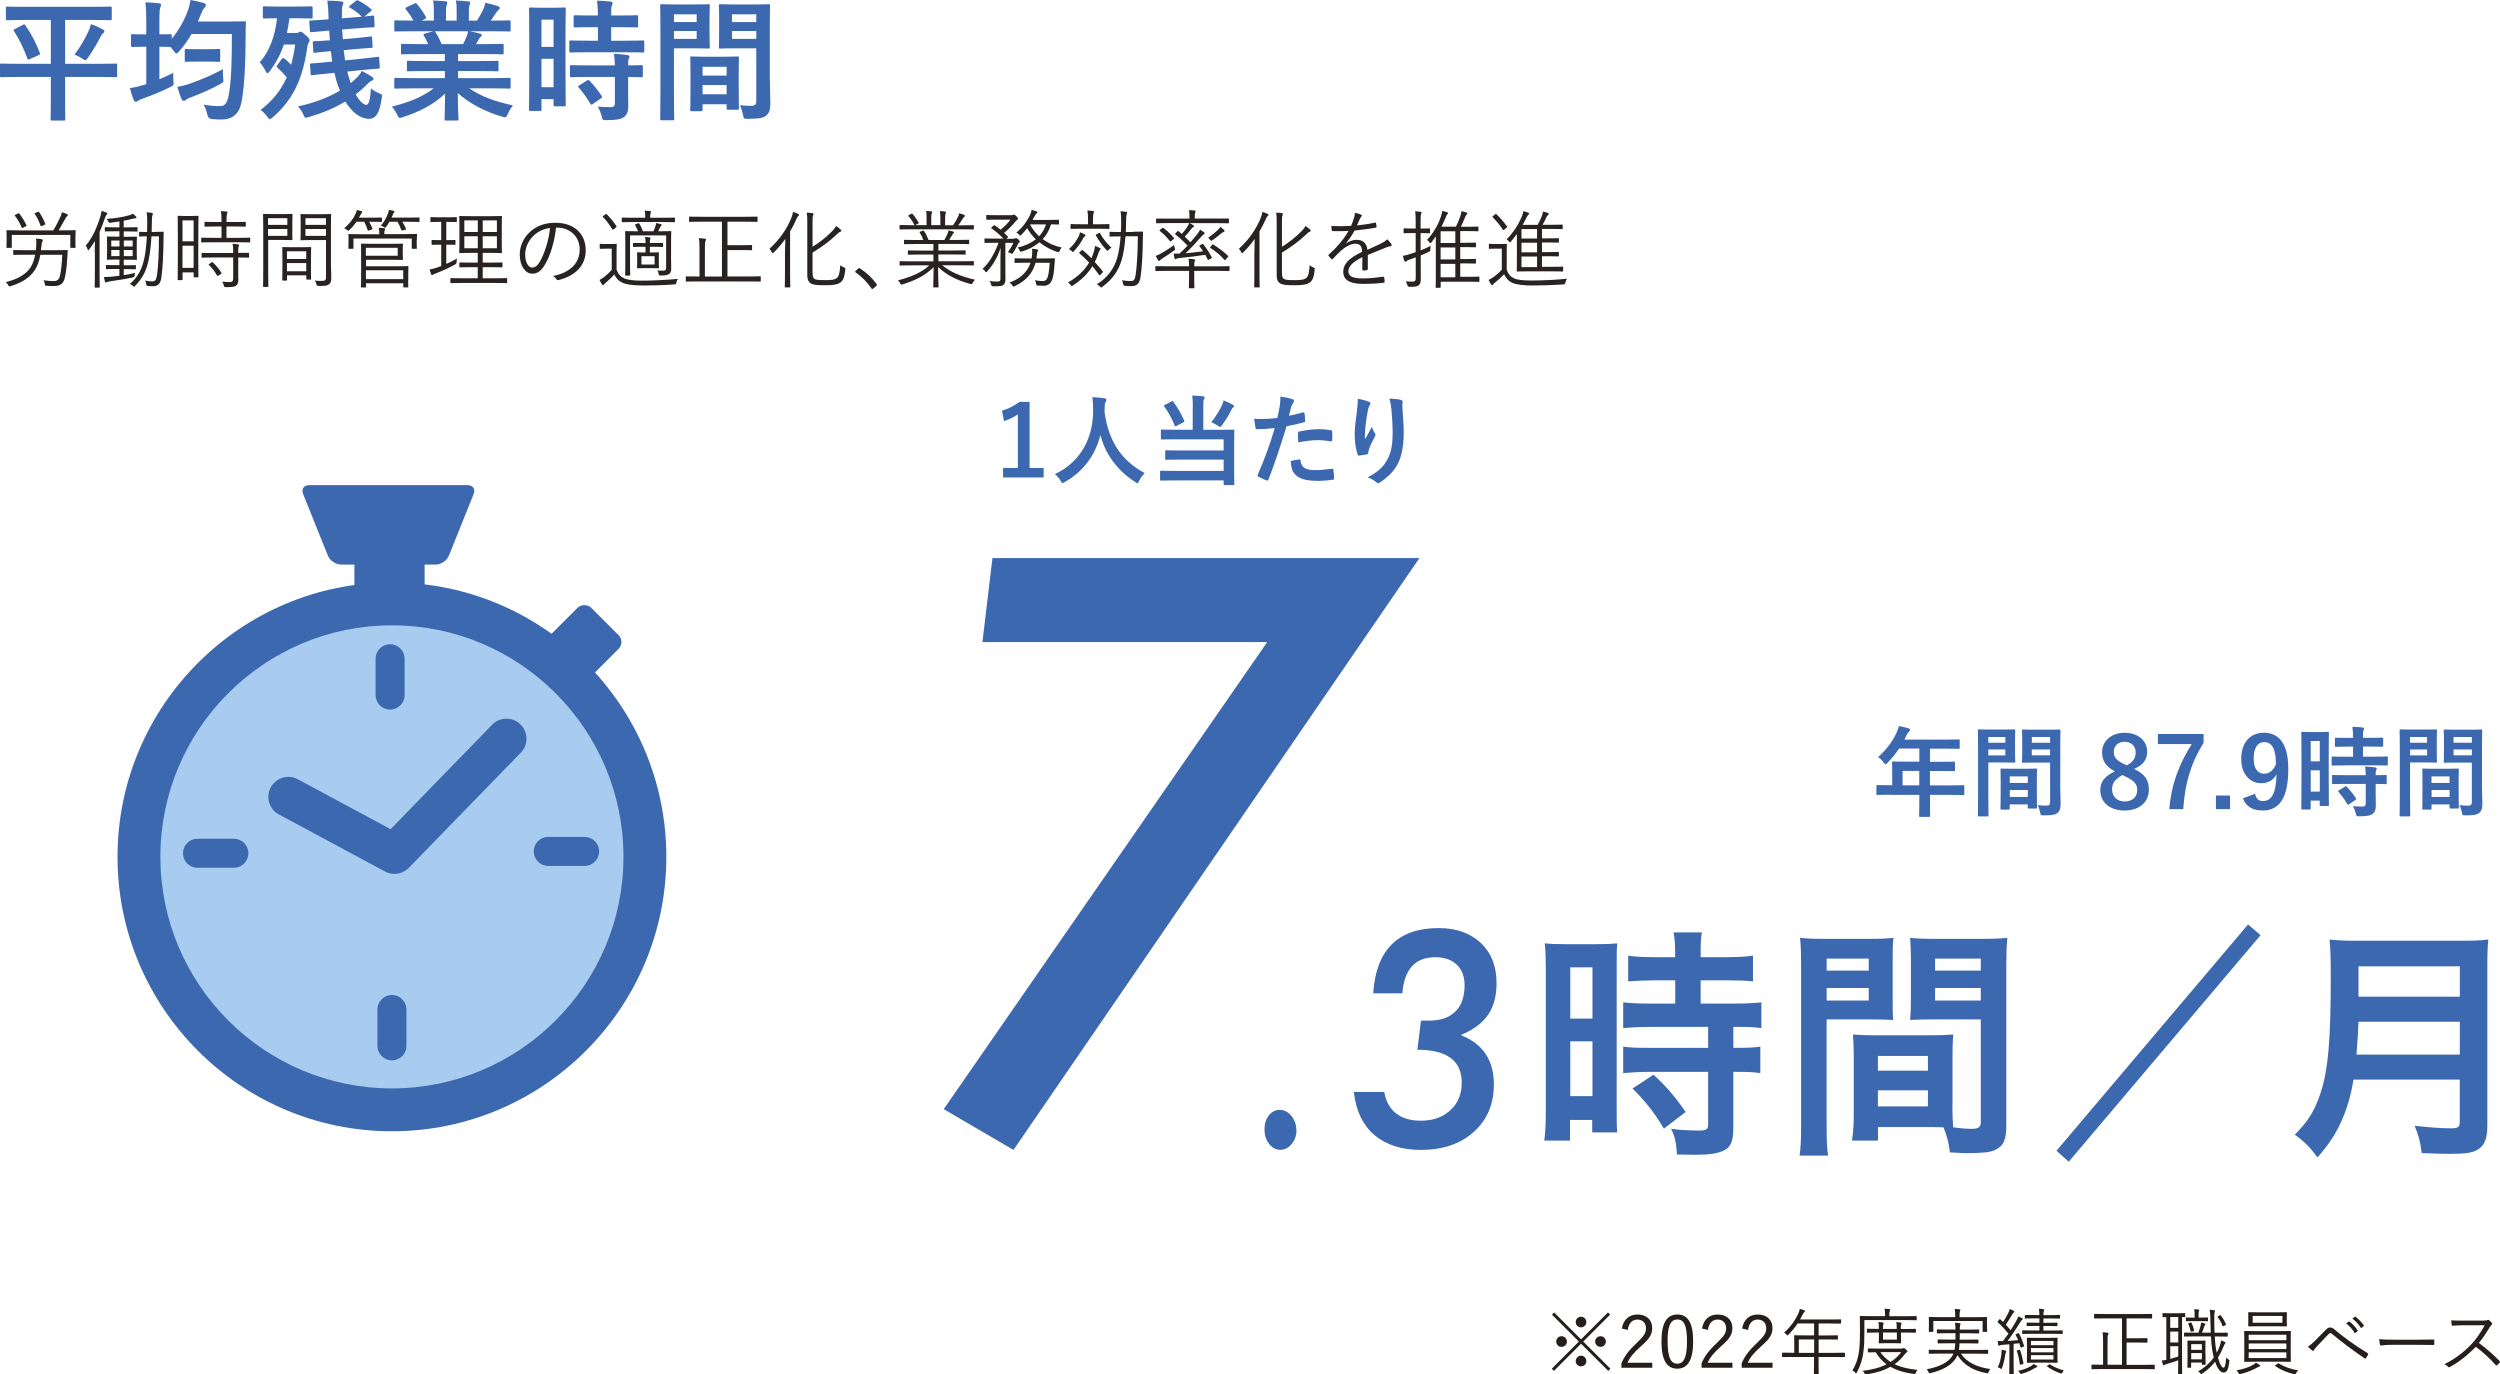 <?xml version="1.0" encoding="UTF-8"?><svg id="b" xmlns="http://www.w3.org/2000/svg" viewBox="0 0 380.81 209.35"><defs><style>.d{fill:#a8cbf0;}.d,.e,.f,.g,.h{stroke-width:0px;}.e{fill:#282322;}.f{fill:#3b68af;}.g{fill:#251e1c;}.h{fill:#3b68af;}</style></defs><g id="c"><circle class="d" cx="60.53" cy="129.96" r="38.79"/><path class="f" d="M216.21,85.01l-61.83,90.15-10.63-6.21,49.28-71.15h-43.38l1.52-12.79h65.04Z"/><path class="f" d="M197.48,172.2c0,.8-.25,1.49-.74,2.07-.49.59-1.07.88-1.72.88s-1.23-.3-1.7-.9c-.47-.6-.71-1.34-.71-2.21s.22-1.55.65-2.12c.46-.57,1.01-.86,1.64-.86.71,0,1.31.31,1.81.92.5.62.76,1.35.76,2.21Z"/><path class="f" d="M206.22,166.33h4.64c.23,1.42.83,2.5,1.77,3.25.95.75,2.22,1.13,3.81,1.13,1.84,0,3.33-.53,4.49-1.6,1.15-1.07,1.73-2.46,1.73-4.17,0-3.36-2.25-5.04-6.76-5.04l.55-4.44h1.23c1.72.01,3.05-.44,4-1.37s1.41-2.27,1.41-4.03c0-1.31-.39-2.35-1.18-3.11-.79-.76-1.89-1.14-3.3-1.14-3.04,0-4.71,1.83-5,5.5h-4.44c.44-6.63,3.77-9.94,9.98-9.94,2.67,0,4.81.76,6.42,2.27,1.59,1.5,2.39,3.54,2.39,6.12,0,1.96-.43,3.56-1.3,4.83-.87,1.26-2.26,2.29-4.17,3.08,3.37,1.3,5.06,3.81,5.06,7.5,0,3-1.02,5.42-3.07,7.25-2.04,1.83-4.72,2.74-8.04,2.74-1.47,0-2.81-.19-4-.58-1.19-.39-2.22-.95-3.09-1.69-.87-.74-1.57-1.66-2.1-2.76-.53-1.1-.87-2.36-1.02-3.79Z"/><path class="f" d="M235.46,147.47c0-1.67-.04-2.64-.16-3.77.82.08,1.55.12,3.26.12h4.55c1.67,0,2.41-.04,3.23-.12-.08.89-.08,1.55-.08,3.69v21.33c0,1.94,0,2.91.08,3.77h-3.81v-1.9h-3.38v3.15h-3.92c.16-1.17.23-2.45.23-4.43v-21.84ZM239.19,155.16h3.38v-7.81h-3.38v7.81ZM239.19,166.97h3.38v-8.35h-3.38v8.35ZM251.97,149.33c-1.32,0-3.07.08-3.96.16v-3.92c1.01.16,2.25.23,3.85.23h3.3v-.97c0-1.05-.08-1.9-.23-2.8h4.31c-.16.82-.19,1.63-.19,2.76v1.01h4.08c1.59,0,2.84-.08,3.89-.23v3.92c-1.05-.12-2.21-.16-3.81-.16h-4.16v3.54h5.21c1.71,0,3.11-.08,4.04-.19v3.93c-1.05-.16-1.98-.19-3.65-.19h-.62v3.19h.5c1.75,0,2.8-.04,3.61-.19v4.04c-1.05-.16-1.98-.19-3.61-.19h-.5v8.43c0,2.18-.39,3.07-1.52,3.58-.93.43-2.25.62-4.16.62q-.31,0-2.91-.04c-.08-1.63-.31-2.76-.89-3.92.93.16,2.88.27,4.2.27,1.17,0,1.44-.16,1.44-1.01v-7.93h-8.98c-1.4,0-2.76.08-3.96.19v-4.04c.89.16,2.06.19,4.04.19h8.9v-3.19h-8.9c-1.55,0-2.99.08-4.04.19v-3.93c.89.12,2.33.19,4.08.19h3.85v-3.54h-3.19ZM253.45,171.91c-1.48-2.49-2.95-4.31-4.78-6.1l3.19-2.1c1.79,1.59,3.34,3.38,4.9,5.67l-3.3,2.53Z"/><path class="f" d="M278.24,171.44c0,2.21.04,3.58.23,4.59h-4.35c.16-1.09.23-2.29.23-4.62v-24.4c0-1.9-.04-2.99-.16-4.16,1.09.12,1.98.16,3.81.16h6.57c1.94,0,2.88-.04,3.85-.16-.12,1.13-.12,1.94-.12,3.46v5.71c0,1.75,0,2.49.08,3.34-.93-.04-2.1-.08-3.42-.08h-6.72v16.17ZM278.24,147.85h6.41v-1.83h-6.41v1.83ZM278.24,152.4h6.41v-1.9h-6.41v1.9ZM297.4,168.49c0,1.4.04,2.33.12,3.23,1.17.16,2.18.23,2.8.23,1.05,0,1.4-.27,1.4-1.01v-15.66h-7.34c-1.28,0-2.29.04-3.42.08.08-1.24.12-1.63.12-3.34v-5.71c0-1.32-.04-2.37-.12-3.46,1.05.12,1.9.16,3.81.16h7.15c1.87,0,2.76-.04,3.85-.16-.12,1.36-.16,2.33-.16,4.12v24.48c0,2.25-.47,3.19-1.83,3.77-.74.31-1.9.43-4.2.43-.47,0-.62,0-2.56-.12-.23-1.67-.39-2.29-.97-3.81-.97-.04-1.67-.04-2.1-.04h-7.89v2.06h-3.96c.16-.89.27-2.37.27-3.69v-9.13c0-1.32-.04-2.29-.12-3.34,1.05.08,1.9.12,3.46.12h8.32c1.59,0,2.37-.04,3.5-.12-.08.85-.12,1.9-.12,3.34v7.58ZM286.05,163.09h7.62v-2.25h-7.62v2.25ZM286.05,168.53h7.62v-2.45h-7.62v2.45ZM294.76,147.85h6.96v-1.83h-6.96v1.83ZM294.76,152.4h6.96v-1.9h-6.96v1.9Z"/><path class="f" d="M344.34,142.45l-29.22,34.51-1.87-1.67,29.18-34.47,1.9,1.63Z"/><path class="f" d="M358.49,164.45c-.31,1.87-.62,3.11-1.09,4.43-.97,2.84-2.25,5.01-4.39,7.42-1.09-1.48-2.02-2.45-3.46-3.46,2.1-2.1,3.11-3.77,4-6.57,1.09-3.46,1.48-7.85,1.48-17.45,0-2.72-.04-4.43-.19-5.71,1.44.16,2.49.19,4.35.19h15.58c2.02,0,3.07-.04,4.27-.19-.12,1.01-.16,2.06-.16,4.24v24.13c0,1.87-.39,2.91-1.32,3.54-.85.58-1.87.74-4.39.74-1.21,0-2.22-.04-4.28-.12-.23-1.75-.47-2.68-1.09-4.16,1.94.23,4,.39,5.52.39,1.09,0,1.36-.19,1.36-.97v-6.45h-16.21ZM374.69,160.64v-5.01h-15.43c-.04,1.2-.12,2.49-.31,5.01h15.74ZM374.69,151.82v-4.62h-15.43v4.62h15.43Z"/><path class="f" d="M2.72,11.72c-1.76,0-2.38.04-2.5.04-.2,0-.22-.02-.22-.22v-1.64c0-.2.02-.22.22-.22.12,0,.74.04,2.5.04h5.02V3.04h-3.94c-1.9,0-2.56.04-2.68.04-.2,0-.22-.02-.22-.24v-1.6c0-.22.02-.24.22-.24.12,0,.78.04,2.68.04h10.32c1.9,0,2.56-.04,2.68-.04.2,0,.22.02.22.24v1.6c0,.22-.02.24-.22.24-.12,0-.78-.04-2.68-.04h-4.2v6.68h5.18c1.78,0,2.38-.04,2.52-.04.2,0,.22.02.22.22v1.64c0,.2-.02.22-.22.22-.14,0-.74-.04-2.52-.04h-5.18v4.32c0,1.34.02,1.98.02,2.1,0,.2-.02.22-.2.22h-1.82c-.2,0-.22-.02-.22-.22,0-.14.04-.76.04-2.1v-4.32H2.72ZM3.5,3.78c.22-.12.26-.08.38.1.84,1.2,1.64,2.72,2.18,4.18.06.18.06.22-.16.34l-1.36.6c-.26.12-.3.12-.38-.1-.52-1.46-1.14-2.76-2.04-4.18-.12-.16-.08-.18.18-.32l1.2-.62ZM13.46,4.8c.16-.32.3-.72.38-1.12.62.2,1.3.5,1.82.8.18.1.24.18.24.28s-.04.18-.18.3c-.16.12-.32.34-.46.64-.54,1.06-1.14,2.06-1.84,3.06-.2.28-.28.4-.42.4-.1,0-.24-.08-.48-.24-.42-.26-.74-.46-1.18-.6.88-1.14,1.54-2.28,2.12-3.52Z"/><path class="f" d="M34.96,3.28c1.6,0,2.14-.04,2.26-.04.2,0,.24.04.24.26-.04.56-.04,1.1-.04,1.66-.02,4.6-.16,7.38-.56,10.02-.32,2.04-1.26,2.98-3.06,3.02-.42.02-.98-.02-1.5-.06q-.58-.04-.72-.68c-.12-.54-.3-1.06-.56-1.52,1.1.18,1.76.24,2.56.22.74,0,1.08-.64,1.26-1.7.4-2.16.48-5.14.48-9.28h-6.14c-.56.96-1.2,1.86-1.9,2.64-.2.22-.32.32-.42.32s-.2-.12-.4-.4l-.48-.58h-.04c-.12,0-.5-.04-1.66-.04v4.96c.7-.3,1.4-.62,2.12-.98-.02.42-.02.86.02,1.26.06.66.04.64-.52.92-1.26.64-2.78,1.24-4.16,1.74-.36.14-.56.22-.66.3-.14.1-.26.18-.4.18-.12,0-.2-.06-.3-.26-.22-.5-.42-1.14-.6-1.82.72-.1,1.4-.26,2.1-.48l.4-.12v-5.7h-.22c-1.34,0-1.74.04-1.86.04-.22,0-.24-.02-.24-.22v-1.52c0-.2.02-.22.24-.22.12,0,.52.04,1.86.04h.22v-1.84c0-1.42-.02-2.02-.14-3.04.76.02,1.42.06,2.08.14.2.02.32.12.32.24,0,.14-.06.24-.12.4-.1.24-.14.74-.14,2.22v1.88c1.16,0,1.54-.04,1.66-.04.2,0,.22.02.22.22v.48c1.04-1.24,1.86-2.68,2.44-4.24.2-.54.34-1.1.42-1.66.74.14,1.44.28,1.94.44.26.08.4.18.4.32s-.08.28-.2.4c-.18.16-.36.5-.58,1.06-.14.36-.28.72-.44,1.06h4.82ZM34,11.9c.06.64.06.62-.48.92-1.28.72-2.94,1.44-4.48,2.02-.36.14-.58.24-.66.32-.12.14-.28.2-.4.2s-.22-.06-.32-.26c-.22-.5-.46-1.18-.64-1.88.76-.12,1.36-.28,2.1-.54,1.58-.58,3.22-1.26,4.84-2.14-.02.42,0,.94.04,1.36ZM30.02,9.38c-1.18,0-1.54.04-1.66.04-.2,0-.22-.02-.22-.22v-1.52c0-.2.02-.22.22-.22.12,0,.48.04,1.66.04h1.62c1.2,0,1.56-.04,1.68-.04.2,0,.22.02.22.22v1.52c0,.2-.02.22-.22.22-.12,0-.48-.04-1.68-.04h-1.62Z"/><path class="f" d="M45.22,1c1.54,0,2.04-.04,2.16-.04.22,0,.24.02.24.22v1.42c0,.2-.02.22-.24.22-.12,0-.62-.04-2.16-.04h-1.14c-.1.8-.22,1.54-.38,2.24h1.4c.22,0,.34-.04.42-.1.12-.06.2-.1.28-.1.12,0,.26.08.74.52.48.42.62.62.62.8,0,.14-.1.3-.18.42-.06.12-.12.26-.18.64-.68,4.98-2.3,8.1-5.24,10.66-.24.18-.36.28-.46.28-.12,0-.22-.12-.42-.4-.3-.42-.68-.78-.98-1,1.78-1.36,3.08-2.94,3.98-4.96-.44-.52-.94-1.04-1.38-1.44-.1-.1-.16-.16-.16-.22s.04-.12.12-.22l.66-.92c.14-.2.2-.2.4-.06.36.28.7.6,1.02.94.26-.94.48-1.96.62-3.08h-1.72c-.5,1.48-1.18,2.76-2.14,4.06-.16.2-.26.3-.36.3s-.18-.1-.28-.3c-.26-.56-.64-1.08-.9-1.34,1.48-1.66,2.34-4,2.64-6.72-1.36,0-1.84.04-1.94.04-.2,0-.22-.02-.22-.22v-1.42c0-.2.02-.22.22-.22.12,0,.62.04,2.16.04h2.8ZM52.9,10.9c.12.5.26.98.42,1.46.02.1.06.2.1.3.38-.3.72-.62,1.06-.96.26-.28.42-.48.62-.9.56.28,1.16.62,1.56.9.16.1.24.2.24.34,0,.1-.08.18-.24.24-.2.06-.38.22-.66.48-.58.6-1.2,1.14-1.82,1.62.58,1.02,1.2,1.6,1.64,1.6.36,0,.58-.94.68-2.5.3.26.82.54,1.3.74.48.2.44.24.32.86-.3,2.06-.84,3.02-1.9,3.02-1.4,0-2.66-1.08-3.62-2.64-1.68,1.02-3.54,1.78-5.54,2.36-.22.06-.36.1-.46.1-.2,0-.26-.14-.42-.54-.22-.46-.5-.88-.8-1.16,2.36-.52,4.56-1.32,6.4-2.42-.08-.18-.16-.38-.22-.58-.26-.68-.46-1.38-.62-2.12l-.82.08c-1.74.16-2.36.26-2.56.28s-.22-.02-.24-.22l-.1-1.36c-.02-.2.02-.2.22-.22.2,0,.82-.04,2.58-.22l.58-.06c-.08-.52-.14-1.04-.2-1.58h-.08c-1.64.14-2.18.22-2.38.24-.18.02-.2,0-.22-.22l-.08-1.32c-.02-.2.04-.2.22-.22.2,0,.76-.02,2.38-.14-.04-.48-.08-.98-.1-1.48l-.2.02c-1.72.14-2.28.2-2.48.22-.22.02-.24,0-.26-.22l-.08-1.34c-.02-.2.02-.2.24-.22.2-.02.8-.02,2.52-.16h.16v-.32c-.02-1.04-.06-1.66-.18-2.54.7,0,1.42.04,2.1.12.2,0,.34.1.34.22,0,.16-.08.28-.12.42-.1.24-.12.68-.1,1.94l2.16-.18.88-.08c-.58-.56-1.22-1.04-1.78-1.34-.1-.06-.16-.1-.16-.16s.06-.14.14-.2l.84-.66c.2-.16.24-.16.4-.1.68.32,1.32.76,1.94,1.28.08.06.12.12.12.16,0,.08-.06.14-.16.22l-.96.78,1.26-.14c.22-.02.24,0,.24.22l.06,1.32c0,.2,0,.24-.22.24-.2.02-.84.02-2.54.16l-2.18.18c.02.5.06,1,.1,1.48l1.82-.16c1.66-.16,2.2-.24,2.4-.26s.22,0,.24.2l.08,1.28c.02.22-.02.24-.22.26-.2,0-.78.04-2.44.18l-1.74.16c.06.52.12,1.04.2,1.56l2.38-.24c1.74-.18,2.38-.28,2.58-.3.22-.02.22,0,.24.22l.08,1.32c.02.22-.02.24-.2.26-.2,0-.88.06-2.62.22l-2.12.22Z"/><path class="f" d="M62.82,13.46c-1.8,0-2.4.04-2.52.04-.22,0-.24-.02-.24-.22v-1.18c0-.22.02-.24.24-.24.12,0,.72.04,2.52.04h4.94v-1.08h-2.82c-1.94,0-2.64.04-2.76.04-.2,0-.2-.02-.2-.22v-1.14c0-.22,0-.24.2-.24.12,0,.82.04,2.76.04h2.82v-1.06h-3.76c-1.92,0-2.56.04-2.68.04-.22,0-.24-.02-.24-.2v-1.18c0-.2.02-.22.24-.22.12,0,.76.04,2.68.04h1.22c-.22-.48-.42-.88-.64-1.26-.1-.18-.12-.26.14-.34l1.3-.36h-3.2c-1.8,0-2.4.04-2.52.04-.22,0-.24-.02-.24-.22v-1.24c0-.22.02-.24.24-.24.12,0,.72.04,2.52.04h.14c-.32-.64-.68-1.14-1.14-1.72-.12-.14-.08-.22.16-.34l1.16-.54c.2-.1.26-.08.38.08.48.58.98,1.26,1.34,1.94.1.18.1.2-.16.34l-.48.24h1.86v-1.32c0-.7,0-1.18-.12-1.74.62.02,1.4.06,1.94.12.16.02.24.08.24.18,0,.12-.04.22-.08.34-.06.14-.12.44-.12,1.1v1.32h1.62v-1.3c0-.72,0-1.2-.12-1.76.6.02,1.38.06,1.92.14.18.02.26.08.26.18s-.04.22-.08.32c-.06.14-.12.44-.12,1.1v1.32h1.24c.36-.56.64-1.06.92-1.64.14-.3.26-.6.34-1.08.7.14,1.4.34,1.94.52.18.06.26.16.26.26,0,.16-.08.24-.2.34-.14.12-.24.24-.34.38-.26.42-.54.82-.82,1.22h.28c1.8,0,2.4-.04,2.52-.04.2,0,.22.02.22.24v1.24c0,.2-.02.22-.22.22-.12,0-.72-.04-2.52-.04h-3.5c.52.1.98.2,1.58.36.16.04.26.12.26.24,0,.14-.1.24-.22.3-.1.06-.2.28-.28.42l-.36.64h1.3c1.92,0,2.56-.04,2.68-.04.2,0,.22.02.22.22v1.18c0,.18-.02.2-.22.2-.12,0-.76-.04-2.68-.04h-4.04v1.06h3.18c1.96,0,2.64-.04,2.76-.04.2,0,.22.02.22.24v1.14c0,.2-.02.22-.22.22-.12,0-.8-.04-2.76-.04h-3.18v1.08h5.26c1.8,0,2.4-.04,2.52-.04.2,0,.22.02.22.24v1.18c0,.2-.02.22-.22.22-.12,0-.72-.04-2.52-.04h-3.56c1.68,1.18,3.78,1.96,6.66,2.6-.26.32-.54.74-.78,1.28-.16.38-.24.52-.44.52-.1,0-.24-.04-.46-.1-2.7-.78-5.08-2.1-6.72-3.58,0,2.38.1,3.62.1,3.96,0,.2-.02.22-.22.22h-1.7c-.18,0-.2-.02-.2-.22,0-.34.06-1.5.08-3.88-1.68,1.6-3.76,2.72-6.42,3.58-.22.08-.36.12-.46.12-.18,0-.26-.14-.44-.52-.26-.52-.54-.94-.8-1.2,2.66-.66,4.7-1.48,6.38-2.78h-3.24ZM70.54,6.72c.18-.34.34-.68.54-1.16.1-.22.14-.42.22-.8h-5.1c.06.02.1.08.16.16.3.5.62,1.1.9,1.8h3.28Z"/><path class="f" d="M86.14,9.98c0,4.98.04,5.88.04,6,0,.2-.02.22-.22.22h-1.44c-.18,0-.2-.02-.2-.22v-.88h-1.84v1.58c0,.2-.02.22-.2.22h-1.48c-.2,0-.22-.02-.22-.22,0-.12.04-1.14.04-6.16v-4.36c0-3.62-.04-4.68-.04-4.8,0-.2.02-.22.22-.22.14,0,.52.04,1.72.04h1.72c1.2,0,1.58-.04,1.72-.04.2,0,.22.02.22.22,0,.12-.04,1.1-.04,4.04v4.58ZM82.48,3v4.14h1.84V3h-1.84ZM84.32,13.28v-4.32h-1.84v4.32h1.84ZM89.64,7.96c-1.9,0-2.56.04-2.68.04-.22,0-.24-.02-.24-.24v-1.38c0-.2.02-.22.24-.22.12,0,.78.04,2.68.04h1.44v-2.06h-.94c-1.78,0-2.4.04-2.52.04-.22,0-.24-.02-.24-.22v-1.4c0-.22.02-.24.24-.24.12,0,.74.04,2.52.04h.94c-.02-1.04-.04-1.56-.14-2.26.78.02,1.32.06,2.06.14.2.02.32.1.32.2,0,.16-.06.26-.12.42-.1.22-.1.6-.1,1.5h1.34c1.82,0,2.42-.04,2.54-.04.2,0,.22.02.22.24v1.4c0,.2-.02.22-.22.22-.12,0-.72-.04-2.54-.04h-1.34v2.06h2.12c1.9,0,2.56-.04,2.68-.04.22,0,.24.02.24.22v1.38c0,.22-.02.24-.24.24-.12,0-.78-.04-2.68-.04h-5.58ZM89.72,11.72c-1.9,0-2.54.04-2.66.04-.22,0-.24-.02-.24-.22v-1.4c0-.2.02-.22.24-.22.12,0,.76.04,2.66.04h3.94c-.02-.82-.08-1.3-.14-1.76.76.04,1.48.1,2.02.18.22.04.34.12.34.22,0,.14-.04.22-.1.34-.08.16-.1.4-.1,1.02,1.36,0,1.9-.04,2-.04.22,0,.24.02.24.22v1.4c0,.2-.02.22-.24.22-.1,0-.64-.02-2-.04v1.98c0,.92.02,1.78.02,2.46,0,.74-.14,1.3-.7,1.7-.44.3-1.1.44-2.6.44-.6,0-.62,0-.76-.6s-.34-1.06-.6-1.46c.7.06,1.3.08,1.96.08.48,0,.66-.16.66-.62v-3.98h-3.94ZM89.38,12.28c.2-.12.26-.12.42.02.68.7,1.28,1.46,1.84,2.3.12.18.1.24-.1.38l-1.22.84c-.12.08-.18.12-.24.12s-.1-.04-.16-.14c-.6-1.02-1.18-1.78-1.76-2.46-.14-.16-.14-.22.1-.36l1.12-.7Z"/><path class="f" d="M105.9.68c1.3,0,1.9-.04,2.02-.04.18,0,.2.02.2.24,0,.12-.04.7-.04,1.9v2.48c0,1.22.04,1.78.04,1.9,0,.22-.02.24-.2.24-.12,0-.72-.04-2.02-.04h-3.24v6.48c0,2.76.04,4.12.04,4.26,0,.2-.02.22-.22.22h-1.7c-.2,0-.22-.02-.22-.22,0-.14.04-1.5.04-4.26V5.18c0-2.78-.04-4.18-.04-4.3,0-.22.02-.24.22-.24.14,0,.9.04,2.36.04h2.76ZM102.66,2.18v1.18h3.46v-1.18h-3.46ZM106.12,4.72h-3.46v1.2h3.46v-1.2ZM105.36,16.94c-.2,0-.22-.02-.22-.24,0-.12.04-.66.04-3.62v-1.76c0-1.76-.04-2.36-.04-2.5,0-.2.02-.22.22-.22.14,0,.62.04,2.14.04h2.7c1.52,0,2-.04,2.14-.04.2,0,.22.02.22.22,0,.12-.04.72-.04,2.16v1.98c0,2.9.04,3.44.04,3.54,0,.2-.02.22-.22.22h-1.44c-.2,0-.22-.02-.22-.22v-.62h-3.66v.82c0,.22-.02.24-.24.24h-1.42ZM107.02,11.52h3.66v-1.34h-3.66v1.34ZM110.68,14.36v-1.4h-3.66v1.4h3.66ZM117.26,11.74c0,1.4.08,3,.08,3.98s-.14,1.44-.58,1.84c-.42.38-.98.54-2.86.54-.6,0-.6.02-.72-.62-.12-.56-.28-1.06-.48-1.46.62.08,1.26.1,1.68.1.66,0,.82-.18.82-.78v-7.98h-3.28c-1.56,0-2.08.04-2.2.04-.2,0-.22-.02-.22-.24,0-.12.04-.58.04-1.76v-2.76c0-1.16-.04-1.64-.04-1.76,0-.22.02-.24.22-.24.12,0,.64.04,2.2.04h2.94c1.56,0,2.1-.04,2.22-.04.2,0,.22.02.22.24,0,.12-.04.94-.04,2.64v8.22ZM111.5,2.18v1.18h3.7v-1.18h-3.7ZM115.2,5.92v-1.2h-3.7v1.2h3.7Z"/><path class="e" d="M10.25,39.29c-.07,1.18-.18,2.2-.39,3.07-.18.75-.61,1.21-1.61,1.21-.46,0-.77-.01-1.13-.04-.26-.01-.25-.03-.27-.19-.04-.27-.13-.49-.22-.65.57.09,1.01.12,1.59.12s.82-.31.95-.96c.14-.68.27-1.75.31-3.04h-3.33c-.17.98-.47,1.79-.91,2.42-.71,1.01-1.77,1.79-3.6,2.35-.09.03-.16.05-.19.05-.08,0-.12-.07-.2-.21-.09-.16-.23-.33-.39-.44,1.95-.48,3.09-1.25,3.73-2.16.36-.52.62-1.24.77-2.02h-1.42c-1.31,0-1.74.03-1.82.03-.09,0-.1-.01-.1-.1v-.55c0-.09.01-.1.1-.1.08,0,.51.03,1.82.03h1.53l.04-.53c.03-.53.04-.9-.03-1.25.34.03.61.07.84.1.12.03.21.08.21.16,0,.06-.03.13-.08.21-.06.09-.12.31-.14.65-.01.23-.04.46-.07.66h2.12c1.31,0,1.75-.03,1.83-.03.09,0,.12.03.12.12l-.06,1.11ZM11.48,36.29c0,1.13.03,1.3.03,1.37,0,.09-.01.1-.1.1h-.6c-.09,0-.1-.01-.1-.1v-1.87H1.8v1.87c0,.09-.01.1-.12.1h-.6c-.09,0-.1-.01-.1-.1,0-.08.03-.23.03-1.37v-.43c0-.43-.03-.62-.03-.7,0-.09.01-.1.1-.1.08,0,.52.03,1.81.03h5.23c.42-.68.77-1.39,1.13-2.17.07-.13.13-.34.17-.59.3.08.56.17.77.27.1.05.16.09.16.16,0,.05-.03.08-.1.14-.1.08-.17.17-.23.29-.38.69-.72,1.27-1.09,1.9h.69c1.29,0,1.73-.03,1.81-.03.09,0,.1.01.1.1,0,.08-.03.27-.03.62v.51ZM2.73,32.52c.13-.06.14-.06.21.01.4.51.78,1.13,1.09,1.78.04.08.03.09-.12.17l-.38.2c-.18.09-.19.08-.23-.03-.29-.69-.61-1.25-1.03-1.78-.05-.06-.05-.1.08-.17l.38-.18ZM5.76,32.27c.12-.05.14-.05.19.03.35.51.69,1.12.94,1.77.04.09.04.1-.1.17l-.38.17c-.18.08-.19.08-.23-.03-.21-.62-.53-1.3-.88-1.79-.06-.09-.05-.1.12-.17l.35-.14Z"/><path class="e" d="M14.43,38.42c0-.47.01-1.12.03-1.72-.26.44-.55.87-.87,1.29-.06.09-.12.13-.14.13-.04,0-.07-.05-.1-.14-.09-.25-.17-.4-.29-.56,1.09-1.29,1.74-2.86,2.22-4.42.1-.33.16-.6.18-.88.29.08.52.16.74.26.09.04.16.08.16.16,0,.07-.05.12-.13.18-.07.06-.16.21-.25.49-.25.71-.49,1.42-.81,2.12v6.36c0,1.37.03,1.95.03,2.02,0,.09-.01.1-.1.1h-.58c-.09,0-.1-.01-.1-.1,0-.06.03-.65.03-2.02v-3.26ZM20.96,35.18c0,.09-.01.1-.09.1-.06,0-.4-.03-1.46-.03h-.56v.82h.51c.99,0,1.31-.03,1.38-.03.1,0,.12.01.12.1,0,.06-.03.32-.03,1.08v1.2c0,.73.03.99.03,1.07,0,.09-.01.1-.12.1-.06,0-.39-.03-1.38-.03h-.51v.85h.38c.99,0,1.3-.03,1.37-.03.09,0,.1.01.1.1v.44c0,.09-.01.1-.1.1-.07,0-.38-.03-1.37-.03h-.38v.92c.56-.09,1.16-.19,1.74-.34-.03.13-.07.25-.08.39q-.03.26-.3.31c-.95.21-2.28.42-3.38.57-.29.04-.49.09-.56.14-.04.03-.1.06-.17.06-.04,0-.09-.08-.12-.17-.06-.2-.1-.4-.16-.68.34.01.69,0,1.2-.05.33-.03.73-.08,1.17-.14v-1.03h-.58c-.99,0-1.3.03-1.37.03-.09,0-.1-.01-.1-.1v-.44c0-.09.01-.1.1-.1.07,0,.38.03,1.37.03h.58v-.85h-.42c-1,0-1.33.03-1.39.03-.09,0-.1-.01-.1-.1,0-.08.03-.34.03-1.07v-1.2c0-.75-.03-1.01-.03-1.08,0-.09.01-.1.1-.1.06,0,.39.03,1.39.03h.42v-.82h-.66c-1.05,0-1.39.03-1.46.03-.09,0-.1-.01-.1-.1v-.46c0-.09.01-.1.1-.1.07,0,.4.03,1.46.03h.66v-.9c-.46.08-.91.14-1.35.2-.22.03-.22.01-.33-.18-.08-.17-.18-.29-.29-.4,1.22-.08,2.5-.27,3.5-.57.2-.05.36-.13.53-.23.2.16.33.29.46.44.05.06.08.1.08.17s-.07.1-.17.1c-.12,0-.23.01-.36.05-.44.12-.92.22-1.42.31v1.01h.56c1.05,0,1.39-.03,1.46-.03.08,0,.09.01.09.1v.46ZM18.2,36.64h-1.25v.9h1.25v-.9ZM18.2,38.08h-1.25v.94h1.25v-.94ZM20.21,36.64h-1.35v.9h1.35v-.9ZM20.21,38.08h-1.35v.94h1.35v-.94ZM23.62,35.32c.87,0,1.13-.03,1.2-.03.09,0,.12.03.12.12-.03.4-.03.77-.03,1.16-.03,1.96-.1,4.12-.33,5.72-.14.88-.48,1.31-1.27,1.31-.31,0-.55-.01-.82-.04q-.18-.01-.22-.29c-.03-.21-.08-.36-.17-.53.39.08.75.12,1.12.12.44,0,.58-.29.69-.91.21-1.4.3-3.59.3-5.95h-1.14c-.06,1.22-.2,2.47-.42,3.55-.31,1.57-.91,2.83-2.09,4.02-.07.08-.1.12-.14.12s-.09-.05-.17-.13c-.16-.14-.3-.23-.46-.31,1.27-1.08,1.87-2.39,2.2-3.93.18-.83.31-2.04.38-3.32-.78,0-1.01.03-1.08.03-.09,0-.1-.01-.1-.1v-.52c0-.09.01-.1.1-.1.07,0,.3.03,1.11.03.01-.47.03-.95.03-1.4,0-.81-.03-1.17-.09-1.6.26.01.58.04.79.08.1.03.16.08.16.13,0,.08-.04.16-.08.27-.05.14-.08.52-.08,1.21,0,.43-.01.87-.03,1.31h.53Z"/><path class="e" d="M30.2,38.29c0,3.25.03,3.78.03,3.85,0,.09-.01.1-.1.1h-.53c-.09,0-.1-.01-.1-.1v-.65h-1.69v1.08c0,.09-.01.1-.1.1h-.55c-.09,0-.1-.01-.1-.1,0-.06.03-.65.03-4v-2.56c0-2.38-.03-2.98-.03-3.04,0-.09.01-.1.1-.1.08,0,.3.03,1.04.03h.9c.74,0,.96-.03,1.04-.03.09,0,.1.01.1.1,0,.06-.03.62-.03,2.63v2.7ZM29.49,33.57h-1.69v3.19h1.69v-3.19ZM29.49,37.43h-1.69v3.37h1.69v-3.37ZM38.11,36.83c0,.09-.01.1-.1.1-.08,0-.51-.03-1.79-.03h-3.69c-1.27,0-1.7.03-1.78.03-.09,0-.1-.01-.1-.1v-.53c0-.09.01-.1.1-.1.08,0,.51.03,1.78.03h1.21v-1.73h-.81c-1.2,0-1.6.03-1.66.03-.1,0-.12-.01-.12-.1v-.52c0-.1.01-.12.12-.12.06,0,.47.03,1.66.03h.81c0-.88-.01-1.21-.09-1.66.35.01.57.03.84.06.09.01.16.05.16.12s-.04.14-.07.23c-.05.14-.08.44-.08,1.25h1.18c1.2,0,1.59-.03,1.66-.03.09,0,.1.01.1.12v.52c0,.09-.01.1-.1.1-.08,0-.47-.03-1.66-.03h-1.18v1.73h1.72c1.29,0,1.72-.03,1.79-.03.09,0,.1.01.1.1v.53ZM37.95,39.15c0,.09-.01.1-.1.1-.07,0-.47-.03-1.56-.03v1.77c0,.59.01,1.14.01,1.66,0,.38-.08.68-.36.87-.22.16-.57.22-1.51.22-.25,0-.26,0-.33-.25s-.14-.42-.26-.58c.39.04.79.05,1.22.05.27,0,.46-.12.46-.48v-3.26h-2.94c-1.27,0-1.7.03-1.77.03-.09,0-.1-.01-.1-.1v-.53c0-.09.01-.09.1-.09.06,0,.49.01,1.77.01h2.94v-.03c0-.71-.03-1.07-.09-1.38.34.01.61.05.83.09.1.01.17.06.17.1,0,.09-.04.14-.08.22-.05.13-.07.32-.07.92v.06c1.08,0,1.5-.01,1.56-.01.09,0,.1,0,.1.09v.53ZM32.22,39.98c.1-.06.13-.08.21-.01.49.47.92.98,1.29,1.57.05.08.04.12-.07.19l-.35.23c-.13.09-.17.12-.22.03-.38-.65-.78-1.16-1.25-1.63-.08-.08-.05-.12.08-.19l.31-.19Z"/><path class="e" d="M44.52,35.28c0,.81.03,1.13.03,1.2,0,.09-.01.1-.1.1-.07,0-.39-.03-1.3-.03h-2.3v4.36c0,1.86.03,2.63.03,2.7,0,.09-.01.1-.1.1h-.61c-.09,0-.1-.01-.1-.1,0-.08.03-.85.03-2.7v-5.5c0-1.86-.03-2.65-.03-2.73,0-.09.01-.1.1-.1.08,0,.51.03,1.47.03h1.52c.91,0,1.23-.03,1.3-.03.09,0,.1.01.1.1,0,.08-.03.4-.03,1.2v1.4ZM43.77,33.24h-2.94v1.01h2.94v-1.01ZM43.77,34.88h-2.94v1.05h2.94v-1.05ZM47.36,40.24c0,1.87.03,2.18.03,2.25,0,.09-.01.1-.1.1h-.53c-.09,0-.1-.01-.1-.1v-.55h-2.94v.68c0,.1-.01.12-.1.12h-.53c-.09,0-.1-.01-.1-.12,0-.07.03-.38.03-2.29v-1.09c0-1.09-.03-1.43-.03-1.51,0-.09.01-.1.1-.1.08,0,.38.03,1.35.03h1.51c.96,0,1.27-.03,1.35-.03.09,0,.1.01.1.1,0,.07-.03.4-.03,1.31v1.2ZM46.65,38.27h-2.94v1.18h2.94v-1.18ZM46.65,40.07h-2.94v1.25h2.94v-1.25ZM50.42,40.45c0,.69.04,1.37.04,1.86,0,.57-.09.79-.34.99-.25.21-.58.26-1.62.26q-.23,0-.3-.25c-.06-.25-.13-.4-.23-.57.34.04.64.05,1,.05.57,0,.69-.1.69-.62v-5.6h-2.37c-1.01,0-1.34.03-1.4.03-.1,0-.12-.01-.12-.1,0-.06.03-.31.03-1.12v-1.56c0-.79-.03-1.04-.03-1.12,0-.09.01-.1.12-.1.06,0,.39.03,1.4.03h1.65c1,0,1.34-.03,1.4-.03.09,0,.1.01.1.1,0,.08-.03.6-.03,1.86v5.9ZM49.65,33.24h-3.12v1.01h3.12v-1.01ZM49.65,34.88h-3.12v1.05h3.12v-1.05Z"/><path class="e" d="M58.2,33.71c0,.09-.01.1-.1.1-.08,0-.39-.03-1.4-.03h-.46c.18.31.34.66.49,1.05.03.08,0,.1-.12.14l-.4.13c-.16.05-.18.04-.21-.06-.13-.4-.3-.85-.52-1.26h-1.18c-.31.46-.66.86-1.08,1.25-.09.08-.14.12-.18.12-.05,0-.1-.04-.19-.12-.14-.13-.27-.21-.42-.26.81-.68,1.34-1.35,1.75-2.24.08-.16.13-.34.16-.53.27.04.49.09.71.16.09.03.13.08.13.13,0,.06-.04.12-.08.16-.08.08-.12.14-.21.32-.07.14-.14.26-.21.39h2c1.01,0,1.33-.03,1.4-.03.09,0,.1.01.1.1v.47ZM63.47,36.64c0,.95.03,1.09.03,1.16,0,.09-.01.1-.1.1h-.58c-.09,0-.1-.01-.1-.1v-1.47h-8.88v1.47c0,.09-.01.1-.1.1h-.58c-.09,0-.1-.01-.1-.1,0-.08.03-.21.03-1.16v-.34c0-.33-.03-.48-.03-.55,0-.09.01-.1.1-.1.08,0,.53.03,1.81.03h2.81c0-.35-.01-.66-.09-.98.31,0,.61.03.82.06.1.01.16.05.16.1,0,.08-.03.13-.08.23-.05.12-.05.33-.05.57h3.07c1.29,0,1.74-.03,1.82-.03.09,0,.1.01.1.1,0,.06-.03.22-.03.49v.39ZM62.17,42.69c0,.72.03.92.03.99,0,.09-.01.1-.1.1h-.57c-.09,0-.1-.01-.1-.1v-.53h-5.68v.55c0,.08-.01.09-.1.09h-.57c-.09,0-.1-.01-.1-.09s.03-.45.03-1.53v-3.41c0-1.08-.03-1.47-.03-1.55,0-.09.01-.1.1-.1.08,0,.61.03,1.81.03h2.7c1.17,0,1.62-.03,1.69-.03.09,0,.1.01.1.1,0,.08-.03.29-.03.86v.57c0,.57.03.79.03.87s-.01.09-.1.09c-.07,0-.52-.03-1.69-.03h-3.83v.99h4.5c1.24,0,1.78-.03,1.86-.03.09,0,.1.01.1.1,0,.08-.03.31-.03,1.01v1.04ZM60.58,37.75h-4.85v1.2h4.85v-1.2ZM61.42,41.17h-5.68v1.35h5.68v-1.35ZM63.9,33.71c0,.09-.01.1-.1.1-.07,0-.44-.03-1.61-.03h-.9c.2.31.36.65.55,1.05.04.08.01.12-.12.16l-.38.1c-.14.04-.17.03-.21-.06-.16-.43-.34-.86-.57-1.25h-1.24c-.14.26-.31.51-.49.77-.08.09-.12.14-.17.14-.04,0-.1-.04-.21-.12-.14-.09-.27-.14-.44-.18.52-.64.83-1.18,1.09-1.86.05-.13.1-.34.14-.56.29.04.52.09.7.14.09.03.16.06.16.14,0,.06-.04.1-.1.16-.08.06-.12.17-.19.35-.05.13-.1.27-.17.39h2.55c1.17,0,1.55-.03,1.61-.03.09,0,.1.01.1.1v.47Z"/><path class="e" d="M67.98,40.2c.57-.25,1.1-.52,1.62-.82-.03.14-.04.33-.04.49q.01.27-.21.4c-.83.47-1.94.98-2.9,1.35-.27.1-.42.17-.47.21s-.1.08-.17.08c-.04,0-.09-.03-.13-.12-.09-.22-.17-.47-.23-.74.35-.05.73-.16,1.2-.32l.56-.21v-3.25h-.21c-.84,0-1.09.03-1.16.03-.09,0-.1-.01-.1-.1v-.55c0-.09.01-.1.1-.1.06,0,.31.03,1.16.03h.21v-2.78h-.3c-.91,0-1.18.03-1.26.03s-.09-.01-.09-.1v-.56c0-.09.01-.1.09-.1s.35.03,1.26.03h1.33c.92,0,1.18-.03,1.25-.03.09,0,.1.01.1.1v.56c0,.09-.01.1-.1.1-.06,0-.33-.03-1.25-.03h-.26v2.78h.14c.85,0,1.09-.03,1.17-.03.09,0,.09.01.09.1v.55c0,.09,0,.1-.09.1-.08,0-.32-.03-1.17-.03h-.14v2.92ZM77.25,43.03c0,.09-.01.1-.09.1-.06,0-.52-.03-1.85-.03h-4.76c-1.33,0-1.78.03-1.85.03-.09,0-.1-.01-.1-.1v-.57c0-.09.01-.1.1-.1.07,0,.52.03,1.85.03h2.22v-1.69h-1c-1.22,0-1.62.03-1.7.03-.09,0-.1-.01-.1-.1v-.56c0-.09.01-.1.1-.1.08,0,.48.03,1.7.03h1v-1.48h-1c-1.21,0-1.64.03-1.7.03-.1,0-.12-.01-.12-.09s.03-.44.03-1.43v-2.63c0-.98-.03-1.33-.03-1.4,0-.09.01-.1.12-.1.07,0,.49.03,1.7.03h2.89c1.21,0,1.62-.03,1.7-.03.09,0,.1.01.1.1,0,.06-.03.43-.03,1.4v2.63c0,.99.03,1.35.03,1.43s-.01.09-.1.09c-.08,0-.49-.03-1.7-.03h-1.13v1.48h1.21c1.22,0,1.62-.03,1.7-.03.09,0,.1.01.1.1v.56c0,.09-.01.1-.1.1-.08,0-.48-.03-1.7-.03h-1.21v1.69h1.78c1.33,0,1.78-.03,1.85-.03.08,0,.09.01.09.1v.57ZM72.78,33.57h-2.05v1.77h2.05v-1.77ZM72.78,35.99h-2.05v1.83h2.05v-1.83ZM75.69,33.57h-2.16v1.77h2.16v-1.77ZM75.69,35.99h-2.16v1.83h2.16v-1.83Z"/><path class="e" d="M84.7,34.67c-.23,2.2-.9,4.35-1.72,5.68-.56.95-1.14,1.34-1.91,1.34-.98,0-1.9-1.07-1.9-2.95,0-1.2.55-2.47,1.51-3.37.96-.9,2.26-1.44,3.9-1.44,2.91,0,4.64,1.7,4.64,4.19,0,2.12-1.31,3.82-4.13,4.54-.16.04-.25.01-.34-.14-.08-.13-.25-.32-.51-.48,2.57-.51,4.06-1.9,4.06-4.07,0-1.92-1.5-3.29-3.35-3.29h-.25ZM81.25,35.92c-.87.86-1.25,1.92-1.25,2.81,0,1.42.58,2.03,1.05,2.03.44,0,.83-.29,1.21-.95.66-1.17,1.35-3.19,1.52-5.08-1.01.13-1.91.57-2.54,1.2Z"/><path class="e" d="M93.95,41.15c.26.65.58.99,1.17,1.27.48.2,1.35.33,2.59.33,1.66,0,3.63-.09,5.55-.27-.12.16-.18.35-.23.57q-.04.26-.3.27c-1.7.13-3.39.17-4.72.17-1.4,0-2.56-.13-3.19-.42-.6-.27-.96-.66-1.25-1.27-.4.47-.77.81-1.29,1.26-.16.13-.25.21-.29.27-.04.08-.06.1-.13.1-.05,0-.1-.03-.16-.1-.13-.21-.26-.43-.38-.69.34-.18.53-.31.79-.51.36-.29.69-.6,1.07-1.03v-3.22h-.87c-.65,0-.79.03-.84.03-.1,0-.12-.01-.12-.1v-.57c0-.09.01-.1.12-.1.05,0,.2.03.84.03h.66c.65,0,.82-.03.88-.03.09,0,.1.01.1.1,0,.06-.03.4-.03,1.22v2.69ZM92.21,32.66c.12-.09.14-.08.21-.03.53.52,1.03,1.13,1.48,1.82.05.08.04.1-.09.21l-.33.26c-.06.05-.12.06-.14.06-.04,0-.07-.04-.1-.09-.42-.69-.86-1.3-1.39-1.82-.08-.08-.05-.1.06-.2l.3-.22ZM102.82,33.75c0,.09-.01.1-.1.1-.07,0-.51-.03-1.82-.03h-4.24c-1.33,0-1.77.03-1.85.03-.09,0-.1-.01-.1-.1v-.51c0-.09.01-.1.1-.1.08,0,.52.03,1.85.03h1.62v-.12c0-.43-.01-.72-.08-.96.32.01.52.03.83.06.1.01.14.07.14.12,0,.09-.03.14-.07.21-.05.09-.06.22-.06.47v.22h1.85c1.31,0,1.75-.03,1.82-.03.09,0,.1.01.1.1v.51ZM102.21,38.89c0,.91.03,1.57.03,1.98,0,.38-.06.66-.3.85-.23.17-.6.25-1.33.25-.21,0-.22-.01-.27-.22-.07-.26-.13-.42-.21-.56.31.03.61.04.88.04.34,0,.46-.12.46-.48v-4.89h-5.5v4.26c0,1.25.03,1.68.03,1.74,0,.1-.01.12-.1.12h-.58c-.09,0-.1-.01-.1-.12,0-.06.03-.44.03-1.72v-3.28c0-1.08-.03-1.48-.03-1.56,0-.09.01-.1.1-.1.06,0,.49.03,1.75.03h.12c-.13-.35-.27-.62-.43-.9-.05-.09-.05-.12.06-.17l.38-.14c.12-.04.14-.03.2.05.2.35.36.7.53,1.16h1.6c.12-.25.21-.48.3-.73.05-.14.09-.31.12-.52.29.05.51.1.71.17.08.03.12.06.12.13s-.04.1-.08.14c-.06.06-.13.16-.18.26l-.26.55h.12c1.26,0,1.7-.03,1.77-.03.09,0,.1.01.1.1,0,.08-.03.56-.03,1.64v1.95ZM101,37.52c0,.09-.01.1-.12.1-.07,0-.4-.03-1.24-.03h-.65v.87h.21c.78,0,1-.03,1.08-.03.09,0,.1.01.1.1,0,.08-.03.23-.03.82v.61c0,.57.03.74.03.81,0,.09-.01.1-.1.1-.08,0-.3-.03-1.08-.03h-.99c-.77,0-1,.03-1.08.03-.09,0-.1-.01-.1-.1,0-.06.03-.23.03-.81v-.61c0-.58-.03-.74-.03-.82,0-.09.01-.1.1-.1.08,0,.31.03,1.08.03h.12v-.87h-.52c-.9,0-1.22.03-1.29.03-.09,0-.1-.01-.1-.1v-.42c0-.08.01-.09.1-.09.07,0,.39.01,1.29.01h.52v-.03c0-.39-.01-.61-.08-.9.26.01.52.04.71.07.09.01.13.05.13.1,0,.07-.01.1-.04.17-.05.12-.06.21-.06.45v.13h.65c.83,0,1.17-.01,1.24-.01.1,0,.12.01.12.09v.42ZM99.71,39.03h-2v1.26h2v-1.26Z"/><path class="e" d="M115.87,42.8c0,.09-.01.1-.09.1s-.47-.03-1.69-.03h-7.85c-1.21,0-1.61.03-1.68.03-.09,0-.1-.01-.1-.1v-.61c0-.09.01-.1.1-.1.06,0,.47.03,1.68.03h.31v-4.06c0-.87-.01-1.35-.1-1.78.33.01.65.04.92.08.1.01.17.05.17.12,0,.09-.05.17-.09.26-.06.14-.08.47-.08,1.31v4.07h2.6v-8.35h-3.13c-1.27,0-1.72.03-1.78.03-.09,0-.1-.01-.1-.1v-.61c0-.09.01-.1.1-.1.06,0,.51.03,1.78.03h6.67c1.27,0,1.72-.03,1.78-.03.09,0,.1.01.1.1v.61c0,.09-.01.1-.1.1-.07,0-.51-.03-1.78-.03h-2.7v3.58h2.25c1.01,0,1.34-.03,1.4-.03.09,0,.1.01.1.1v.6c0,.09-.01.1-.1.1-.07,0-.39-.03-1.4-.03h-2.25v4.02h3.29c1.22,0,1.61-.03,1.69-.03s.09.01.09.1v.61Z"/><path class="e" d="M119.58,38.37c0-.52.03-1.31.04-1.98-.52.73-1.09,1.42-1.73,2.04-.08.08-.14.13-.18.13-.06,0-.1-.05-.16-.17-.09-.21-.21-.36-.34-.49,1.53-1.4,2.65-3,3.35-4.76.13-.33.21-.62.23-.86.33.09.55.18.79.3.1.05.14.09.14.16s-.04.12-.12.17c-.09.06-.17.19-.3.49-.27.61-.58,1.24-.95,1.85v6.41c0,1.37.03,1.95.03,2.02,0,.09-.01.1-.1.1h-.62c-.1,0-.12-.01-.12-.1,0-.06.03-.65.03-2.02v-3.29ZM123.78,41.6c0,.62.1.86.51.98.33.09.82.09,1.62.09s1.26-.08,1.59-.35c.26-.22.43-.75.49-1.92.16.13.35.25.57.34.23.09.22.1.2.34-.12,1.09-.31,1.64-.74,1.94-.44.33-1.18.43-2.13.43-1.04,0-1.7-.01-2.15-.17-.46-.17-.77-.51-.77-1.37v-8.06c0-.66-.01-1.05-.08-1.46.34.01.6.04.86.08.12.01.17.05.17.12,0,.09-.03.14-.07.23-.06.13-.08.31-.08.99v3.78c1.07-.66,2.11-1.47,3.08-2.47.18-.19.39-.46.51-.69.25.16.49.35.68.52.09.08.12.13.12.19,0,.08-.09.14-.2.18-.16.05-.36.25-.68.55-.94.9-2.07,1.72-3.51,2.61v3.12Z"/><path class="e" d="M130.73,40.9c.05-.05.1-.08.14-.08s.08.03.14.08c.95.6,1.74,1.33,2.5,2.34.05.08.06.12.06.16,0,.05-.01.09-.09.16l-.47.39c-.07.05-.1.08-.13.08-.05,0-.09-.01-.14-.1-.68-.98-1.51-1.83-2.39-2.43-.07-.04-.09-.06-.09-.09,0-.04.01-.06.06-.13l.4-.36Z"/><path class="e" d="M143.54,40.43c1.25,1,2.74,1.66,4.97,2.18-.12.12-.23.29-.34.47q-.13.25-.38.17c-2.08-.57-3.58-1.35-4.89-2.57,0,1.96.07,2.78.07,3,0,.09-.01.1-.1.1h-.62c-.09,0-.1-.01-.1-.1,0-.22.05-1.01.06-2.98-1.29,1.27-2.72,1.99-4.71,2.61-.23.08-.26.08-.38-.16-.09-.18-.21-.33-.35-.44,2.13-.56,3.68-1.25,4.78-2.29h-2.7c-1.24,0-1.64.03-1.7.03-.1,0-.12-.01-.12-.1v-.47c0-.09.01-.1.12-.1.06,0,.47.03,1.7.03h3.33v-1.04h-1.94c-1.33,0-1.78.03-1.85.03-.09,0-.1-.01-.1-.09v-.45c0-.1.01-.12.1-.12.06,0,.52.03,1.85.03h1.94v-1h-2.57c-1.3,0-1.73.03-1.79.03-.1,0-.12-.01-.12-.1v-.47c0-.09.01-.1.12-.1.06,0,.49.03,1.79.03h1.04c-.16-.44-.35-.83-.55-1.12-.07-.09-.04-.12.1-.17l.34-.12c.13-.05.16-.05.21.03.25.35.48.84.69,1.38h2.41c.18-.3.31-.57.48-.95.07-.16.1-.3.16-.52.23.05.43.1.69.18.08.03.14.08.14.14s-.07.12-.12.16c-.06.05-.13.17-.18.27-.12.22-.25.44-.43.71h1.13c1.31,0,1.73-.03,1.81-.03.09,0,.1.01.1.1v.47c0,.09-.01.1-.1.1-.08,0-.49-.03-1.81-.03h-2.78v1h2.2c1.33,0,1.77-.03,1.85-.03.09,0,.1.01.1.12v.45c0,.08-.01.09-.1.09-.08,0-.52-.03-1.85-.03h-2.2v1.04h3.58c1.23,0,1.64-.03,1.72-.03.09,0,.1.01.1.1v.47c0,.09-.01.1-.1.1-.08,0-.48-.03-1.72-.03h-2.96ZM148.32,34.86c0,.09-.01.1-.1.1-.08,0-.48-.03-1.72-.03h-7.66c-1.24,0-1.64.03-1.7.03-.1,0-.12-.01-.12-.1v-.47c0-.1.01-.12.12-.12.06,0,.47.03,1.7.03h.46c-.29-.57-.57-.99-.92-1.38-.05-.06-.05-.1.08-.17l.35-.18c.09-.05.13-.05.18.01.33.35.65.82.94,1.31.04.08.03.1-.08.17l-.43.23h1.72v-.98c0-.47,0-.85-.08-1.18.27.01.58.04.79.06.08.01.13.05.13.12s-.01.1-.05.18c-.05.09-.08.33-.08.82v.98h1.39v-.96c0-.47,0-.84-.09-1.18.27.01.6.04.81.07.08.01.13.05.13.12,0,.05-.03.1-.05.17-.04.1-.08.33-.08.82v.98h1.21c.29-.4.51-.79.73-1.22.09-.18.17-.36.21-.61.26.06.55.17.74.25.08.03.13.08.13.13,0,.08-.03.12-.1.17-.09.06-.16.16-.22.26-.21.34-.44.69-.69,1.03h.55c1.23,0,1.64-.03,1.72-.03.09,0,.1.01.1.12v.47Z"/><path class="e" d="M154.42,36.35c.12,0,.21-.03.25-.05.04-.03.07-.03.12-.03.07,0,.16.05.31.18.18.17.23.26.23.34s-.03.12-.13.19c-.1.08-.13.17-.21.34-.16.33-.36.7-.66,1.17-.08.13-.12.18-.18.18-.04,0-.08-.03-.16-.08-.14-.09-.34-.13-.47-.16.39-.56.64-.98.84-1.44h-1.22v3.81c0,.64.01,1.12.01,1.75,0,.44-.08.68-.35.88-.18.14-.55.19-1.52.17-.23-.01-.25-.01-.3-.26-.05-.22-.14-.39-.26-.53.42.05.75.08,1.18.08.39,0,.49-.09.49-.44v-3.09c0-.53.01-1.09.03-1.59-.4,1.17-.95,2.33-2.03,3.56-.08.09-.13.14-.18.14s-.1-.05-.17-.16c-.1-.16-.26-.29-.38-.35,1.14-1,1.96-2.65,2.44-3.98h-.52c-1.09,0-1.46.03-1.52.03-.09,0-.1-.01-.1-.1v-.49c0-.09.01-.1.1-.1.07,0,.43.03,1.52.03h1.27c-.56-.58-1.1-1.05-1.81-1.56-.09-.06-.09-.09.03-.19l.25-.22c.12-.1.13-.1.22-.04.31.22.61.43.88.65.55-.46,1.07-.94,1.5-1.53h-2.16c-1.04,0-1.37.01-1.43.01-.09,0-.1,0-.1-.09v-.53c0-.09.01-.1.1-.1.06,0,.39.03,1.43.03h2.26c.13,0,.25-.03.3-.05.05-.03.09-.04.14-.04.08,0,.17.05.36.25.21.21.25.29.25.38s-.1.16-.18.21c-.12.08-.21.21-.35.38-.47.55-.9,1.01-1.59,1.56l.57.56c.08.06.06.09-.07.21l-.17.14h1.11ZM160.64,40.11c-.1,1.35-.17,2.2-.51,2.77-.22.42-.61.65-1.17.65-.25,0-.53-.01-.84-.03-.25-.01-.26-.03-.3-.31-.03-.18-.09-.35-.18-.51.4.08.75.13,1.11.13.32,0,.52-.04.69-.3.26-.36.36-1.25.46-2.48h-2.16c-.47,1.69-1.52,2.76-3.16,3.55-.09.05-.16.08-.19.08-.07,0-.1-.05-.2-.2-.1-.17-.25-.31-.42-.42,1.48-.53,2.69-1.46,3.21-3.02h-.68c-1.18,0-1.57.03-1.64.03-.1,0-.12-.01-.12-.1v-.49c0-.1.01-.12.12-.12.07,0,.46.03,1.64.03h.84c.05-.27.08-.57.09-.9.01-.17,0-.39-.03-.57.26.01.53.04.77.09.12.03.17.06.17.12,0,.08-.03.14-.08.21-.05.06-.08.23-.1.43-.03.22-.05.43-.09.62h1.05c1.2,0,1.59-.03,1.65-.03.09,0,.13.04.12.13l-.05.64ZM161.31,34.1c0,.09-.01.1-.1.1-.07,0-.34-.01-1.11-.03-.27.91-.71,1.66-1.27,2.26.83.61,1.82,1.05,2.89,1.27-.13.16-.23.31-.31.51q-.1.25-.35.17c-.95-.3-1.9-.81-2.73-1.47-.79.66-1.72,1.12-2.67,1.4-.22.06-.25.06-.33-.14-.08-.19-.21-.36-.31-.47.97-.21,1.95-.61,2.76-1.26-.52-.49-.97-1.05-1.31-1.68-.25.31-.53.64-.9,1.01-.07.08-.12.12-.16.12s-.08-.04-.16-.13c-.12-.14-.27-.26-.43-.33,1.04-.88,1.57-1.69,2.02-2.56.17-.36.26-.62.3-.9.27.06.57.16.75.23.08.03.12.08.12.13,0,.07-.04.12-.1.16-.08.05-.19.25-.29.4l-.34.61h2.51c1.03,0,1.35-.03,1.42-.03.09,0,.1.01.1.1v.49ZM156.89,34.18c.34.68.82,1.27,1.39,1.81.46-.49.82-1.09,1.05-1.81h-2.44Z"/><path class="e" d="M164.71,38.16c.1-.1.13-.12.21-.05.44.35.88.77,1.33,1.22.1-.22.2-.45.27-.69.14-.43.25-.78.27-1.17.25.08.55.19.71.29.09.05.14.09.14.16s-.08.14-.14.23c-.09.13-.14.3-.23.56-.14.42-.31.81-.51,1.2.43.47.83.95,1.22,1.43.05.08.04.1-.05.19l-.3.31c-.12.13-.16.13-.22.04-.31-.46-.65-.9-1.01-1.33-.7,1.14-1.69,2.12-2.96,2.93-.1.05-.16.09-.2.09-.05,0-.09-.05-.18-.18-.12-.16-.25-.27-.38-.36,1.44-.82,2.52-1.83,3.22-3.03-.46-.48-.95-.95-1.48-1.42-.07-.06-.05-.09.03-.17l.26-.25ZM165.23,36.01c-.1.06-.17.18-.26.33-.33.6-.71,1.21-1.37,1.91-.09.09-.14.14-.18.14-.05,0-.09-.05-.18-.14-.13-.14-.26-.25-.43-.3.79-.7,1.18-1.33,1.52-1.99.07-.14.16-.38.17-.59.29.1.52.21.73.34.09.06.12.09.12.14,0,.07-.04.1-.12.16ZM168.98,34.78c0,.08-.01.09-.1.09-.08,0-.46-.03-1.63-.03h-2.47c-1.17,0-1.55.03-1.61.03-.09,0-.1-.01-.1-.09v-.55c0-.09.01-.1.1-.1.07,0,.44.03,1.61.03h.95v-.72c0-.66-.03-1.01-.1-1.38.33.01.61.04.86.08.1.01.16.05.16.1,0,.09-.04.16-.08.25-.05.14-.08.35-.08.95v.72h.77c1.17,0,1.55-.03,1.63-.03.09,0,.1.01.1.1v.55ZM167.38,35.51c.13-.07.14-.07.19.03.42.77.95,1.46,1.74,2.2-.19.08-.3.17-.44.33-.08.08-.12.13-.17.13s-.1-.05-.2-.16c-.61-.66-1.16-1.44-1.57-2.17-.05-.09-.03-.13.09-.18l.35-.17ZM172.53,35.3c1.07,0,1.4-.03,1.48-.03s.1.03.1.12c-.01.4-.03.78-.03,1.16-.01,1.96-.12,4.12-.36,5.73-.16.98-.61,1.3-1.4,1.3-.35,0-.65-.01-.95-.04q-.25-.01-.29-.29c-.03-.19-.09-.38-.18-.56.44.08.88.12,1.33.12s.62-.14.75-.88c.21-1.4.34-3.69.34-5.94h-1.88c-.09,1.29-.29,2.6-.57,3.58-.51,1.68-1.39,2.96-2.94,4.11-.1.08-.14.12-.18.12-.05,0-.09-.05-.19-.14-.14-.16-.3-.29-.48-.36,1.62-.98,2.64-2.44,3.09-4,.26-.88.43-2.02.53-3.29h-.12c-1.07,0-1.4.03-1.47.03-.09,0-.1-.01-.1-.1v-.53c0-.09.01-.1.1-.1.07,0,.4.03,1.47.03h.16c.03-.51.04-1.03.04-1.56,0-.81-.01-1.13-.1-1.6.31.01.6.04.87.09.1.03.14.06.14.13,0,.08-.04.16-.08.29-.04.14-.08.48-.08,1.17,0,.47-.01.98-.04,1.48h1.04Z"/><path class="e" d="M187.28,41.19c0,.09,0,.1-.09.1-.08,0-.48-.03-1.7-.03h-3.58v1.22c0,.9.03,1.26.03,1.33,0,.09-.01.1-.1.1h-.65c-.09,0-.1-.01-.1-.1,0-.06.03-.43.03-1.33v-1.22h-3.33c-1.24,0-1.64.03-1.7.03-.09,0-.1-.01-.1-.1v-.56c0-.09.01-.1.1-.1.07,0,.47.03,1.7.03h3.33v-.14c0-.51-.01-.69-.09-1.01.34.01.61.05.87.09.09.01.16.05.16.12s-.03.1-.07.18c-.07.13-.07.34-.07.68v.09h3.58c1.22,0,1.63-.03,1.7-.03.09,0,.09.01.09.1v.56ZM178.82,38.18c-.53.39-1.18.82-1.68,1.13-.2.12-.34.23-.42.32-.07.07-.1.12-.17.12s-.1-.03-.14-.09c-.14-.22-.27-.47-.38-.68.27-.08.6-.25.85-.39.56-.32,1.26-.74,1.95-1.27.01.13.05.26.12.44.08.25.08.26-.13.42ZM187.17,33.92c0,.09-.01.1-.12.1-.07,0-.47-.03-1.72-.03h-4.11c.2.1.35.18.52.3.12.08.14.12.14.18,0,.05-.05.1-.13.13-.09.04-.16.1-.26.23-.32.44-.62.81-1.03,1.21.31.29.6.57.88.86.34-.38.64-.74.91-1.08.29-.36.42-.57.55-.84.2.12.47.3.6.4.09.08.1.12.1.17,0,.06-.07.12-.14.16-.14.06-.23.19-.51.49-.71.83-1.48,1.64-2.27,2.38.75-.06,1.62-.17,2.68-.3-.17-.26-.34-.51-.53-.74-.06-.08-.06-.12.08-.2l.29-.16c.1-.05.12-.05.17.01.52.65.92,1.26,1.31,2,.04.08.03.12-.09.18l-.32.17c-.14.08-.17.08-.22-.03l-.35-.7c-1.48.23-2.69.38-3.93.49-.3.03-.43.09-.49.13-.04.03-.09.05-.14.05-.06,0-.1-.05-.13-.14-.07-.22-.1-.47-.14-.71.27.01.52.01.88,0,.43-.39.86-.81,1.25-1.22-.55-.57-1.17-1.17-1.85-1.69-.08-.05-.09-.08-.01-.17l.26-.27c.12-.13.13-.13.2-.08l.52.43c.32-.35.57-.69.79-1.01.13-.2.26-.43.34-.64h-3.22c-1.25,0-1.65.03-1.73.03-.09,0-.1-.01-.1-.1v-.52c0-.09.01-.1.1-.1.08,0,.48.01,1.73.01h3.26c0-.65-.01-.99-.09-1.3.33.01.57.03.87.06.09.01.16.06.16.1,0,.08-.04.14-.08.23-.05.13-.06.32-.06.9h3.37c1.25,0,1.65-.01,1.72-.01.1,0,.12.01.12.1v.52ZM177.02,34.75c.08-.06.12-.08.18-.03.64.46,1.12.94,1.61,1.51.05.08.05.1-.09.22l-.3.25c-.12.09-.16.1-.21.04-.49-.64-.96-1.09-1.55-1.57-.07-.05-.07-.08.05-.18l.3-.23ZM186.36,35.35c-.14.05-.23.12-.36.22-.4.35-.81.68-1.3,1.01-.09.06-.16.1-.19.1-.07,0-.12-.05-.21-.17-.1-.13-.17-.19-.27-.29.62-.44,1.05-.79,1.47-1.18.14-.14.27-.27.39-.48.23.17.36.27.56.47.07.06.08.09.08.17,0,.05-.08.12-.16.14ZM184.63,37.3c.09-.09.12-.1.19-.05.87.57,1.47,1,2.24,1.72.05.05.07.09-.03.19l-.3.34c-.06.08-.1.12-.14.12s-.07-.03-.1-.06c-.64-.73-1.29-1.26-2.11-1.79-.09-.04-.09-.06.03-.21l.22-.25Z"/><path class="e" d="M191.08,38.37c0-.52.03-1.31.04-1.98-.52.73-1.09,1.42-1.73,2.04-.08.08-.14.13-.18.13-.06,0-.1-.05-.16-.17-.09-.21-.21-.36-.34-.49,1.53-1.4,2.65-3,3.35-4.76.13-.33.21-.62.23-.86.33.09.55.18.79.3.1.05.14.09.14.16s-.04.12-.12.17c-.09.06-.17.19-.3.49-.27.61-.58,1.24-.95,1.85v6.41c0,1.37.03,1.95.03,2.02,0,.09-.01.1-.1.1h-.62c-.1,0-.12-.01-.12-.1,0-.06.03-.65.03-2.02v-3.29ZM195.28,41.6c0,.62.1.86.51.98.33.09.82.09,1.62.09s1.26-.08,1.59-.35c.26-.22.43-.75.49-1.92.16.13.35.25.57.34.23.09.22.1.2.34-.12,1.09-.31,1.64-.74,1.94-.44.33-1.18.43-2.13.43-1.04,0-1.7-.01-2.15-.17-.46-.17-.77-.51-.77-1.37v-8.06c0-.66-.01-1.05-.08-1.46.34.01.6.04.86.08.12.01.17.05.17.12,0,.09-.03.14-.07.23-.06.13-.08.31-.08.99v3.78c1.07-.66,2.11-1.47,3.08-2.47.18-.19.39-.46.51-.69.25.16.49.35.68.52.09.08.12.13.12.19,0,.08-.09.14-.2.18-.16.05-.36.25-.68.55-.94.9-2.07,1.72-3.51,2.61v3.12Z"/><path class="e" d="M208.33,40.99c0,.1-.03.14-.14.16-.13.03-.39.05-.56.05-.08,0-.12-.06-.12-.16,0-.57,0-1.21.01-1.87-1.43.71-2.13,1.38-2.13,2.16s.71,1.08,2.22,1.08c1.08,0,2.14-.13,3.09-.26.07-.01.12,0,.14.09.04.2.08.46.08.64,0,.12-.05.17-.1.18-.92.12-1.99.18-3.21.18-1.82,0-3-.47-3-1.86,0-1.09.72-1.98,2.87-3.03-.03-.88-.32-1.23-1.09-1.22-.56.01-1.3.34-2.13,1.05-.47.44-.78.78-1.24,1.26-.08.09-.13.09-.19.03-.13-.12-.35-.36-.46-.51-.04-.08-.05-.1.03-.18,1.18-1.03,2.26-2.29,3.02-3.61-.81.05-1.6.05-2.42.03-.1,0-.13-.04-.14-.13-.03-.16-.06-.44-.08-.65.95.05,1.96.05,3.02-.01.16-.39.34-.82.47-1.3.07-.22.12-.42.1-.7.38.06.75.18.97.29.13.06.13.19.03.29-.05.05-.13.14-.23.36-.16.33-.27.6-.44.99.91-.09,1.85-.23,2.74-.43.1-.03.13-.03.16.05.03.18.07.36.08.57,0,.09-.03.13-.17.16-1.03.18-2.13.32-3.17.43-.44.79-.86,1.4-1.33,1.94v.03c.56-.39,1.13-.56,1.64-.56.96,0,1.53.51,1.64,1.52.64-.29,1.38-.62,2.03-.94.38-.18.71-.39.99-.66.3.26.56.6.64.75.1.2,0,.27-.13.3-.16.03-.42.09-.71.21-.99.42-1.81.71-2.76,1.12v2.18Z"/><path class="e" d="M216.41,38.14c.51-.21,1.01-.43,1.5-.69-.01.14-.03.31-.03.51,0,.26-.01.3-.25.4-.39.19-.79.38-1.22.55v1.57c0,.71.01,1.48.01,1.96,0,.6-.09.85-.34,1.03-.26.18-.51.23-1.38.22q-.26,0-.32-.25c-.07-.23-.16-.43-.25-.59.32.04.65.05,1.05.05.35,0,.47-.14.47-.58v-3.12c-.31.12-.62.23-.94.34-.29.1-.39.17-.46.23-.04.04-.1.1-.17.1s-.12-.03-.16-.12c-.09-.23-.16-.44-.23-.78.36-.06.68-.14,1.16-.3.23-.08.51-.16.79-.26v-2.91h-.48c-.92,0-1.2.03-1.26.03-.09,0-.1-.01-.1-.1v-.55c0-.09.01-.1.1-.1.07,0,.34.03,1.26.03h.48v-1.05c0-.77-.01-1.14-.09-1.57.33.01.58.04.83.08.09.01.16.05.16.1,0,.09-.04.16-.08.25-.05.14-.07.39-.07,1.13v1.07h.05c.94,0,1.21-.03,1.29-.03.09,0,.1.01.1.1v.55c0,.09-.01.1-.1.1-.08,0-.35-.03-1.29-.03h-.05v2.63ZM225.33,42.84c0,.09-.01.1-.1.1-.06,0-.46-.03-1.62-.03h-4.16v.83c0,.09-.01.1-.1.1h-.57c-.09,0-.1-.01-.1-.1,0-.06.03-.4.03-1.5v-6.23c-.21.31-.43.61-.66.9-.08.09-.13.14-.17.14-.05,0-.09-.05-.17-.16-.1-.16-.2-.25-.34-.35.84-.86,1.65-2.22,1.99-3.2.17-.47.29-.82.32-1.21.3.07.56.13.73.18.1.04.16.08.16.16,0,.06-.05.12-.13.19-.08.08-.12.23-.29.61-.17.4-.36.83-.58,1.26h2.2c.23-.46.46-.96.62-1.46.12-.3.2-.61.23-.91.23.05.51.12.73.2.09.03.16.09.16.16s-.05.13-.12.18c-.09.08-.17.23-.26.47-.23.57-.4.96-.61,1.37h.99c1.14,0,1.52-.03,1.59-.03.09,0,.1.01.1.1v.52c0,.09-.01.1-.1.1-.06,0-.44-.03-1.59-.03h-1.08v1.78h.7c1.14,0,1.51-.03,1.57-.03.1,0,.12.01.12.1v.52c0,.09-.01.1-.12.1-.07,0-.43-.03-1.57-.03h-.7v1.82h.72c1.13,0,1.51-.03,1.57-.03.09,0,.1.01.1.1v.53c0,.08-.01.09-.1.09-.06,0-.44-.03-1.57-.03h-.72v2.04h1.2c1.17,0,1.56-.03,1.62-.03.09,0,.1.01.1.1v.53ZM221.68,35.23h-2.24v1.78h2.24v-1.78ZM221.68,37.69h-2.24v1.82h2.24v-1.82ZM221.68,40.19h-2.24v2.04h2.24v-2.04Z"/><path class="e" d="M229.52,41.12c.25.65.53,1.01,1.12,1.29.47.21,1.37.32,2.6.32,1.66,0,3.58-.09,5.46-.27-.13.17-.21.36-.25.58q-.04.27-.3.29c-1.69.1-3.29.16-4.62.16-1.42,0-2.57-.13-3.2-.42-.6-.29-.92-.69-1.21-1.29-.42.44-.9.86-1.4,1.27-.16.12-.25.21-.27.26-.05.09-.1.12-.16.12s-.1-.03-.16-.1c-.13-.2-.26-.43-.38-.69.34-.17.53-.29.81-.48.38-.27.83-.68,1.2-1.07v-3.21h-.96c-.69,0-.85.03-.91.03-.09,0-.1-.01-.1-.1v-.57c0-.09.01-.1.1-.1.06,0,.22.03.91.03h.7c.66,0,.86-.03.94-.03.09,0,.1.01.1.1,0,.06-.03.4-.03,1.21v2.68ZM227.74,32.65c.12-.08.13-.09.21-.01.57.53,1.08,1.13,1.59,1.83.05.08.07.12-.05.21l-.34.29c-.13.1-.17.12-.23.01-.49-.74-1-1.35-1.53-1.87-.08-.08-.09-.1.05-.21l.31-.25ZM238.09,41.26c0,.09-.01.1-.1.1-.06,0-.48-.03-1.74-.03h-3.34c-1.27,0-1.72.03-1.78.03-.09,0-.1-.01-.1-.1,0-.06.03-.55.03-1.66v-3.96c-.26.36-.56.73-.88,1.12-.09.1-.13.16-.17.16-.05,0-.09-.06-.18-.17-.12-.13-.22-.21-.34-.29,1.05-1.07,1.78-2.21,2.31-3.44.14-.36.21-.56.25-.85.26.05.49.13.74.23.09.04.14.09.14.14,0,.08-.06.13-.13.17-.1.08-.16.2-.27.42-.2.39-.38.75-.58,1.12h2.27c.29-.51.47-.9.64-1.34.09-.25.14-.44.17-.68.3.06.52.12.75.21.09.04.14.08.14.14s-.05.13-.1.17c-.09.06-.17.12-.27.35-.19.42-.39.81-.58,1.14h1.29c1.21,0,1.6-.03,1.66-.03.1,0,.12.01.12.1v.49c0,.09-.01.1-.12.1-.06,0-.46-.03-1.66-.03h-1.38v1.44h.87c1.17,0,1.55-.03,1.61-.03.09,0,.1.01.1.1v.48c0,.09-.01.1-.1.1-.07,0-.44-.03-1.61-.03h-.87v1.47h.87c1.17,0,1.55-.03,1.61-.03.09,0,.1.01.1.12v.47c0,.09-.01.1-.1.1-.07,0-.44-.03-1.61-.03h-.87v1.61h1.39c1.26,0,1.68-.03,1.74-.03.09,0,.1.01.1.1v.49ZM234.13,34.89h-2.37v1.44h2.37v-1.44ZM234.13,36.97h-2.37v1.47h2.37v-1.47ZM234.13,39.08h-2.37v1.61h2.37v-1.61Z"/><path class="g" d="M245.31,208.49l-.33.33-4.15-4.14-4.13,4.14-.33-.33,4.13-4.14-4.1-4.1.33-.33,4.1,4.1,4.1-4.1.33.33-4.1,4.1,4.15,4.14ZM238.68,204.35c0,.45-.36.81-.83.81s-.8-.36-.8-.81.35-.81.8-.81.83.37.83.81ZM241.64,201.38c0,.45-.36.81-.81.81s-.81-.36-.81-.81.36-.81.81-.81.81.36.81.81ZM241.64,207.33c0,.45-.36.8-.81.8s-.81-.35-.81-.8.36-.83.81-.83.81.37.81.83ZM244.61,204.35c0,.45-.35.81-.8.81s-.83-.36-.83-.81.36-.81.83-.81.8.37.8.81Z"/><path class="g" d="M247.05,202.36c.23-1.4,1.16-2.13,2.39-2.13,1.31,0,2.23.77,2.23,2.08,0,.88-.33,1.54-1.66,2.71-1.19,1.04-1.75,1.76-2.11,2.56h3.78v.76h-4.7v-.68c.45-1.07,1.16-2.01,2.35-3.12,1.13-1.06,1.39-1.52,1.39-2.22,0-.81-.53-1.32-1.3-1.32s-1.33.53-1.47,1.58l-.9-.21Z"/><path class="g" d="M257.91,204.31c0,2.92-.86,4.17-2.42,4.17s-2.41-1.23-2.41-4.15.89-4.1,2.43-4.1,2.4,1.18,2.4,4.08ZM254.02,204.32c0,2.46.48,3.4,1.47,3.4s1.48-.94,1.48-3.4-.47-3.33-1.46-3.33-1.5.86-1.5,3.33Z"/><path class="g" d="M259.26,202.36c.23-1.4,1.16-2.13,2.39-2.13,1.31,0,2.23.77,2.23,2.08,0,.88-.33,1.54-1.66,2.71-1.19,1.04-1.75,1.76-2.11,2.56h3.78v.76h-4.7v-.68c.45-1.07,1.16-2.01,2.35-3.12,1.13-1.06,1.39-1.52,1.39-2.22,0-.81-.53-1.32-1.3-1.32s-1.33.53-1.47,1.58l-.9-.21Z"/><path class="g" d="M265.37,202.36c.23-1.4,1.16-2.13,2.39-2.13,1.31,0,2.23.77,2.23,2.08,0,.88-.33,1.54-1.66,2.71-1.19,1.04-1.75,1.76-2.11,2.56h3.78v.76h-4.7v-.68c.45-1.07,1.16-2.01,2.35-3.12,1.13-1.06,1.39-1.52,1.39-2.22,0-.81-.53-1.32-1.3-1.32s-1.33.53-1.47,1.58l-.9-.21Z"/><path class="g" d="M281.02,206.63c0,.08-.01.09-.09.09-.06,0-.41-.02-1.44-.02h-2.48v.74c0,1.22.02,1.76.02,1.82,0,.08-.01.08-.08.08h-.55c-.09,0-.1,0-.1-.08,0-.07.02-.59.02-1.82v-.74h-3.34c-1.03,0-1.39.02-1.44.02-.08,0-.09-.01-.09-.09v-.5c0-.08.01-.09.09-.09.05,0,.41.02,1.44.02h.33v-1.62c0-.64-.02-.89-.02-.96,0-.08.01-.09.09-.09.06,0,.44.02,1.54.02h1.41v-1.82h-2.51c-.38.58-.84,1.14-1.4,1.71-.07.08-.11.12-.14.12s-.08-.04-.15-.13c-.11-.13-.24-.23-.37-.3,1.04-.95,1.71-1.9,2.16-2.89.12-.28.2-.51.23-.73.27.07.5.14.68.21.08.03.11.08.11.14s-.03.1-.1.15c-.09.07-.17.17-.28.4-.12.24-.24.48-.37.72h4.63c1.1,0,1.47-.02,1.53-.02.08,0,.09.01.09.09v.47c0,.08-.01.09-.09.09-.06,0-.43-.02-1.53-.02h-1.8v1.82h1.33c1.1,0,1.46-.02,1.53-.02s.08.01.08.09v.47c0,.08-.01.09-.08.09s-.43-.02-1.53-.02h-1.33v2.04h2.48c1.03,0,1.39-.02,1.44-.02.08,0,.09.01.09.09v.5ZM276.34,204.03h-2.34v2.04h2.34v-2.04Z"/><path class="g" d="M291.97,201.01c0,.08,0,.09-.08.09-.07,0-.43-.02-1.53-.02h-6.37v1.77c0,1.35-.02,2.02-.15,3.09-.13,1.08-.47,2.18-1,3.12-.04.09-.08.13-.11.13s-.08-.03-.14-.11c-.14-.17-.31-.28-.43-.33.54-.85.91-1.93,1.03-3.07.11-.97.13-1.64.13-2.92,0-1.52-.02-2.15-.02-2.21,0-.08.01-.09.09-.09.07,0,.44.02,1.54.02h2.21v-.24c0-.34-.01-.63-.08-.89.29.01.46.02.73.06.09.01.13.05.13.09,0,.08-.02.13-.06.21-.04.1-.07.26-.07.53v.25h2.56c1.1,0,1.46-.02,1.53-.02.08,0,.08.01.08.09v.45ZM289.72,205.41c.1,0,.15-.02.2-.04s.08-.02.1-.02c.08,0,.13.04.3.2.15.14.23.24.23.3,0,.07-.03.11-.1.14-.09.04-.17.12-.31.3-.46.62-.99,1.11-1.55,1.51.96.46,2.11.73,3.49.87-.1.1-.19.27-.24.43q-.08.21-.3.19c-1.38-.18-2.56-.52-3.58-1.1-1.12.64-2.38.97-3.66,1.16-.21.02-.23.03-.31-.18-.05-.14-.14-.26-.28-.36,1.29-.14,2.56-.44,3.66-.99-.65-.48-1.2-1.08-1.65-1.84-.78.01-1.07.02-1.11.02-.08,0-.09-.01-.09-.09v-.42c0-.08.01-.09.09-.09.05,0,.41.02,1.49.02h3.62ZM291.87,202.91c0,.08-.01.09-.09.09-.05,0-.44-.02-1.56-.02h-.66v.52c0,.67.02.98.02,1.03,0,.08-.01.09-.09.09-.06,0-.3-.02-1.06-.02h-1.1c-.76,0-.99.02-1.05.02-.09,0-.1-.01-.1-.09,0-.07.02-.36.02-1.03v-.52h-.28c-1,0-1.41.02-1.46.02-.08,0-.09-.01-.09-.09v-.42c0-.08.01-.09.09-.09.05,0,.46.02,1.46.02h.28c0-.46-.01-.79-.07-1.04.24.01.46.03.67.07.08.01.12.04.12.08,0,.08-.03.12-.05.19-.03.1-.06.33-.06.71h2.11c0-.46-.02-.79-.07-1.04.24.01.46.03.67.07.08.01.12.04.12.08,0,.08-.03.12-.05.19-.04.11-.06.33-.06.71h.66c1.12,0,1.51-.02,1.56-.02.08,0,.09.01.09.09v.42ZM286.42,205.96c.44.62.95,1.11,1.56,1.5.63-.4,1.18-.89,1.62-1.5h-3.18ZM288.94,202.98h-2.11v1.07h2.11v-1.07Z"/><path class="g" d="M298.69,206.19c.95,1.41,2.57,2.08,4.48,2.35-.1.12-.21.29-.27.46-.06.14-.08.19-.15.19-.03,0-.09-.01-.15-.02-1.79-.34-3.41-1.11-4.43-2.74-.1.22-.22.43-.36.63-.74,1-1.88,1.63-3.73,2.09-.08.02-.12.03-.17.03-.08,0-.1-.04-.15-.19-.07-.17-.18-.32-.28-.42,1.89-.35,3.21-1.02,3.82-1.91.1-.14.18-.31.25-.47h-2.17c-1.07,0-1.43.02-1.49.02-.08,0-.09-.01-.09-.09v-.43c0-.08.01-.09.09-.09.05,0,.42.02,1.49.02h2.34c.05-.29.1-.62.12-1.01h-1.1c-1.07,0-1.43.02-1.5.02-.08,0-.09-.01-.09-.09v-.41c0-.09.01-.1.09-.1.07,0,.43.02,1.5.02h1.12c0-.29.01-.6.01-.97h-1.23c-1.09,0-1.45.02-1.52.02-.08,0-.09-.01-.09-.09v-.42c0-.08.01-.09.09-.09.07,0,.43.02,1.52.02h1.23c-.01-.53-.04-.8-.08-1.04.26.01.48.03.67.07.1.02.18.04.18.11s-.04.15-.08.24c-.03.09-.04.27-.04.63h1.36c1.08,0,1.44-.02,1.51-.02.08,0,.09.01.09.09v.42c0,.08-.01.09-.09.09-.07,0-.43-.02-1.51-.02h-1.36c0,.35,0,.68-.01.97h1.26c1.09,0,1.44-.02,1.5-.02.08,0,.09.01.09.1v.41c0,.08-.01.09-.09.09-.05,0-.41-.02-1.5-.02h-1.29c-.01.38-.04.71-.1,1.01h2.87c1.07,0,1.43-.02,1.5-.02.08,0,.09.01.09.09v.43c0,.08-.01.09-.09.09-.07,0-.43-.02-1.5-.02h-2.56ZM302.67,201.63c0,.96.02,1.1.02,1.16,0,.08-.01.09-.09.09h-.51c-.08,0-.09-.01-.09-.09v-1.57h-7.51v1.57c0,.08-.01.09-.09.09h-.51c-.08,0-.09-.01-.09-.09,0-.06.02-.2.02-1.16v-.35c0-.36-.02-.53-.02-.58,0-.08.01-.09.09-.09.07,0,.45.02,1.53.02h2.41v-.13c0-.56-.02-.86-.09-1.12.27.01.53.03.74.06.09.01.13.04.13.09,0,.08-.03.12-.07.21-.03.1-.05.26-.05.77v.13h2.58c1.09,0,1.46-.02,1.52-.02.08,0,.09.01.09.09,0,.05-.02.22-.02.52v.42Z"/><path class="g" d="M307.36,203.08c.1-.03.13-.03.18.04.35.63.55,1.21.77,1.86.02.09.01.11-.12.17l-.23.09c-.14.05-.15.05-.18-.03l-.19-.6c-.3.03-.59.07-.87.09v2.96c0,1.19.02,1.54.02,1.6,0,.07-.01.08-.09.08h-.5c-.08,0-.09-.01-.09-.08s.02-.41.02-1.6v-2.89c-.35.03-.7.06-1.04.08-.24.02-.36.06-.43.1-.04.02-.08.04-.12.04-.06,0-.09-.06-.11-.14-.03-.17-.05-.35-.09-.6.24.02.44.04.7.03h.11c.29-.37.56-.75.83-1.13-.51-.64-1.03-1.2-1.61-1.73-.07-.07-.06-.08.03-.19l.19-.24c.08-.09.1-.1.15-.03l.43.41c.28-.42.52-.84.74-1.27.19-.36.24-.53.29-.71.21.09.41.18.57.27.08.04.12.09.12.13,0,.07-.04.1-.1.13-.07.04-.11.1-.19.23-.37.64-.66,1.09-1.02,1.63.24.26.48.53.74.83.29-.44.56-.89.83-1.36.17-.29.25-.5.33-.73.2.08.4.17.58.27.07.03.1.07.1.12,0,.07-.03.1-.1.14-.11.09-.2.21-.37.5-.62.98-1.22,1.89-1.84,2.71.52-.03,1.03-.07,1.61-.12-.11-.27-.24-.54-.38-.8-.03-.07-.02-.1.11-.15l.22-.08ZM305.56,205.97s-.09.19-.12.41c-.08.58-.24,1.32-.48,1.99-.04.11-.07.17-.11.17-.03,0-.08-.03-.17-.1-.11-.09-.26-.14-.36-.18.31-.65.47-1.41.54-1.99.03-.28.04-.45.03-.67.23.03.43.08.56.12.11.03.15.07.15.11,0,.06-.01.1-.04.14ZM307.54,205.61c.1-.03.14-.02.17.05.23.63.37,1.22.51,1.97.01.09.01.11-.13.15l-.23.08c-.15.05-.18.05-.19-.04-.1-.77-.23-1.38-.46-2.01-.02-.08-.01-.09.12-.13l.22-.07ZM310.23,208.26c-.11.03-.2.08-.32.15-.58.36-1.04.58-1.92.84-.21.05-.23.05-.31-.1-.08-.14-.19-.26-.28-.33.89-.21,1.44-.42,1.98-.74.13-.08.27-.19.38-.31.21.1.33.17.46.24.09.06.11.08.11.13,0,.04-.04.09-.11.11ZM314.22,203.1c0,.08-.01.09-.08.09s-.42-.02-1.51-.02h-3c-1.09,0-1.45.02-1.51.02-.08,0-.09-.01-.09-.09v-.37c0-.08.01-.09.09-.09.06,0,.42.02,1.51.02h1.02v-.69h-.54c-.95,0-1.25.02-1.31.02-.08,0-.09-.01-.09-.09v-.35c0-.08.01-.09.09-.09.05,0,.36.02,1.31.02h.54v-.66h-.72c-1.01,0-1.35.02-1.41.02-.08,0-.09-.01-.09-.09v-.35c0-.09.01-.1.09-.1.06,0,.4.01,1.41.01h.72c-.01-.42-.02-.69-.08-.96.27.01.48.03.69.07.08.02.13.06.13.1,0,.06-.02.1-.06.17-.05.09-.07.25-.07.63h1.03c1.02,0,1.36-.02,1.42-.02.08,0,.09.01.09.1v.36c0,.08-.01.09-.09.09-.05,0-.4-.02-1.42-.02h-1.03v.66h.74c.96,0,1.25-.02,1.31-.02.08,0,.09.01.09.09v.35c0,.08-.01.09-.09.09-.05,0-.35-.02-1.31-.02h-.74v.69h1.35c1.09,0,1.44-.02,1.51-.02s.08.01.08.09v.37ZM313.4,206.45c0,.73.02.98.02,1.03,0,.09-.01.1-.09.1-.07,0-.37-.02-1.33-.02h-1.85c-.95,0-1.28.02-1.33.02-.07,0-.08-.01-.08-.1,0-.06.02-.31.02-1.03v-1.57c0-.72-.02-.97-.02-1.03s.01-.08.08-.08c.06,0,.38.02,1.33.02h1.85c.96,0,1.26-.02,1.33-.02.08,0,.09.01.09.08s-.02.32-.02,1.03v1.57ZM312.79,204.26h-3.43v.65h3.43v-.65ZM312.79,205.34h-3.43v.65h3.43v-.65ZM312.79,206.42h-3.43v.67h3.43v-.67ZM312.1,207.87c.09-.07.11-.08.19-.02.58.39,1.22.64,2.1.92-.09.07-.18.17-.23.27-.1.21-.13.21-.33.14-.73-.26-1.39-.58-1.99-1.02-.08-.05-.07-.07.07-.17l.2-.13Z"/><path class="g" d="M328.24,208.47c0,.08-.01.09-.08.09s-.4-.02-1.43-.02h-6.64c-1.02,0-1.36.02-1.42.02-.08,0-.09-.01-.09-.09v-.52c0-.08.01-.09.09-.09.05,0,.4.02,1.42.02h.26v-3.43c0-.74-.01-1.14-.09-1.51.28.01.55.03.78.07.09.01.14.04.14.1,0,.08-.04.14-.08.22-.06.12-.07.4-.07,1.11v3.44h2.2v-7.06h-2.65c-1.08,0-1.45.02-1.51.02-.08,0-.09-.01-.09-.09v-.52c0-.08.01-.09.09-.09.05,0,.43.02,1.51.02h5.64c1.08,0,1.45-.02,1.51-.02.08,0,.09.01.09.09v.52c0,.08-.01.09-.09.09-.06,0-.43-.02-1.51-.02h-2.29v3.03h1.9c.86,0,1.13-.02,1.19-.02.08,0,.09.01.09.09v.51c0,.08-.01.09-.09.09-.06,0-.33-.02-1.19-.02h-1.9v3.4h2.78c1.03,0,1.36-.02,1.43-.02s.08.01.08.09v.52Z"/><path class="g" d="M332.88,200.54c0,.08-.01.09-.08.09-.03,0-.15-.01-.42-.01v7.47c0,.78.02,1.11.02,1.17,0,.08-.01.09-.1.09h-.44c-.08,0-.09-.01-.09-.09,0-.06.02-.39.02-1.17v-.88c-.59.21-1.21.41-1.64.53-.28.08-.39.13-.43.17-.04.03-.09.07-.14.07-.04,0-.09-.06-.11-.13-.07-.19-.12-.39-.18-.61.26-.02.45-.05.69-.1v-6.51c-.33,0-.46.01-.5.01-.07,0-.08-.01-.08-.09v-.44c0-.08.01-.09.08-.09.05,0,.29.02,1.09.02h1.13c.79,0,1.02-.02,1.08-.02.07,0,.08.01.08.09v.44ZM331.8,200.61h-1.22v1.66h1.22v-1.66ZM331.8,202.83h-1.22v1.66h1.22v-1.66ZM331.8,205.06h-1.22v1.94c.37-.1.79-.23,1.22-.37v-1.56ZM337.37,203.55c.04.96.13,1.8.29,2.51.17-.31.32-.64.44-.99.12-.34.2-.61.23-.9.2.07.41.17.55.24.07.03.11.08.11.13,0,.07-.06.13-.12.21-.06.07-.12.23-.21.45-.23.58-.51,1.11-.81,1.6.34,1.18.61,1.53.88,1.53.14,0,.29-.34.37-1.54.06.09.22.21.37.3.14.08.14.09.11.3-.13,1.27-.41,1.68-.86,1.68s-.9-.43-1.31-1.65c-.56.73-1.22,1.33-1.96,1.81-.08.04-.12.08-.15.08-.06,0-.09-.04-.17-.15-.08-.11-.19-.21-.3-.26.96-.55,1.76-1.25,2.38-2.12-.26-.99-.37-2.05-.43-3.21h-2.57c-1.01,0-1.39.02-1.45.02s-.08-.01-.08-.1v-.42c0-.08.01-.08.08-.08s.44.01,1.45.01h.66c.14-.36.25-.76.34-1.09.03-.13.06-.28.07-.45.22.04.37.08.55.13.07.02.11.04.11.1,0,.07-.02.08-.07.13-.04.06-.08.13-.1.21-.08.25-.22.64-.36.97h1.34c-.02-.69-.04-1.41-.06-2.15-.02-.7-.03-.97-.1-1.34.25.01.43.03.66.07.08.01.15.06.15.1,0,.08-.03.13-.06.21-.04.12-.07.32-.05.94,0,.77.01,1.5.04,2.18h.38c1.11,0,1.49-.01,1.54-.01.08,0,.09,0,.09.08v.42c0,.09-.01.1-.09.1-.05,0-.43-.02-1.54-.02h-.36ZM336.33,201.17c0,.08-.01.09-.09.09-.05,0-.27-.02-1.06-.02h-1.1c-.75,0-.98.02-1.03.02-.08,0-.09-.01-.09-.09v-.39c0-.08.01-.09.09-.09.06,0,.29.02,1.03.02h.21v-.44c0-.3,0-.58-.07-.85.27.01.46.03.66.05.09.01.13.07.13.11,0,.03-.03.09-.05.14-.06.11-.06.31-.06.56v.42h.28c.78,0,1-.02,1.06-.02.08,0,.09.01.09.09v.39ZM335.95,206.09c0,1.39.02,1.63.02,1.68,0,.08-.01.12-.09.12h-.4c-.08,0-.09-.04-.09-.12v-.22h-1.63v.7c0,.08-.01.09-.09.09h-.39c-.08,0-.09-.01-.09-.09,0-.06.02-.31.02-1.83v-.9c0-.89-.02-1.17-.02-1.23,0-.08.01-.09.09-.09.07,0,.25.02.9.02h.78c.65,0,.84-.02.9-.02.08,0,.09.01.09.09,0,.07-.02.33-.02.99v.8ZM333.69,201.45c.09-.02.11-.01.14.07.15.31.31.74.39,1.12.02.09.01.1-.1.13l-.26.07c-.13.03-.14.02-.17-.08-.09-.4-.21-.75-.36-1.09-.04-.09-.02-.1.11-.14l.25-.08ZM335.4,204.74h-1.63v.88h1.63v-.88ZM335.4,206.1h-1.63v.96h1.63v-.96ZM338.1,200.35c.09-.06.1-.06.17.02.3.36.57.81.78,1.31.04.1.04.11-.05.17l-.26.13c-.07.03-.11.06-.13.06-.03,0-.04-.02-.07-.08-.19-.51-.46-1-.74-1.33-.04-.06-.03-.09.09-.15l.22-.12Z"/><path class="g" d="M344.15,208.17c-.09.01-.19.07-.33.14-.64.36-1.55.76-2.54.98-.08.02-.13.03-.17.03-.07,0-.09-.04-.14-.19-.08-.15-.2-.3-.31-.4.96-.15,1.92-.46,2.54-.83.14-.08.29-.19.42-.34.22.11.42.23.56.34.08.06.12.09.12.15,0,.05-.06.09-.15.1ZM348.93,206.18c0,.81.02,1.12.02,1.17,0,.08-.01.09-.09.09-.05,0-.45-.02-1.56-.02h-3.8c-1.11,0-1.51.02-1.56.02-.09,0-.1-.01-.1-.09,0-.06.02-.35.02-1.17v-2.17c0-.84-.02-1.12-.02-1.18,0-.08.01-.09.1-.09.06,0,.45.02,1.56.02h3.8c1.11,0,1.51-.02,1.56-.02.08,0,.09.01.09.09,0,.05-.02.34-.02,1.18v2.17ZM348.33,201.26c0,.48.02.64.02.69,0,.08-.01.09-.09.09-.07,0-.42-.02-1.47-.02h-2.76c-1.06,0-1.42.02-1.49.02s-.08-.01-.08-.09c0-.05.01-.21.01-.69v-.59c0-.5-.01-.65-.01-.7,0-.08.01-.09.08-.09s.43.02,1.49.02h2.76c1.06,0,1.41-.02,1.47-.02.08,0,.09.01.09.09,0,.06-.02.21-.02.7v.59ZM348.27,203.31h-5.74v.83h5.74v-.83ZM348.27,204.64h-5.74v.85h5.74v-.85ZM348.27,205.99h-5.74v.88h5.74v-.88ZM347.67,200.45h-4.53v1.03h4.53v-1.03ZM346.93,207.71c.1-.07.11-.08.18-.03.81.51,1.83.88,2.95,1.06-.11.11-.23.26-.3.41-.07.14-.1.18-.17.18-.03,0-.09-.01-.15-.02-1.03-.23-2.06-.66-2.86-1.22-.08-.06-.07-.08.06-.17l.3-.2Z"/><path class="g" d="M352.72,204.14c.39-.39.97-.98,1.56-1.58.26-.26.42-.35.65-.35s.4.07.67.3c1.41,1.2,3.23,2.5,5.05,3.61.1.06.11.12.07.21-.11.22-.23.41-.34.55-.05.08-.11.1-.2.03-1.75-1.2-3.43-2.45-4.98-3.74-.07-.06-.13-.12-.22-.12-.1,0-.15.04-.21.1-.5.5-1.1,1.13-1.85,1.94-.25.27-.37.44-.47.59-.07.11-.15.12-.25.04-.18-.13-.42-.35-.64-.58.26-.17.71-.54,1.17-.99ZM357.76,201.32c.05-.04.09-.03.13,0,.44.31.92.85,1.24,1.33.03.04.02.09-.02.12l-.32.26c-.05.04-.11.03-.14-.02-.32-.54-.78-1.06-1.28-1.41l.38-.29ZM358.69,200.59s.08-.04.12-.01c.44.34.94.83,1.25,1.29.03.06.02.09-.03.13l-.3.26s-.09.04-.13-.02c-.28-.45-.75-.99-1.27-1.38l.35-.28Z"/><path class="g" d="M364.19,204.85c-.96,0-1.42.11-1.48.11-.1,0-.15-.04-.19-.15-.04-.19-.09-.54-.11-.84.67.09,1.52.1,2.43.1h3.38c.76,0,1.57-.01,2.41-.03.13-.01.17.01.17.13.01.17.01.4,0,.57,0,.12-.03.14-.17.13-.83-.02-1.64-.02-2.38-.02h-4.06Z"/><path class="g" d="M378.29,201.15c.37,0,.5-.01.63-.09.07-.04.14-.02.22.03.15.12.32.29.45.45.07.09.04.17-.05.25-.11.09-.21.22-.32.41-.48.82-1.04,1.64-1.63,2.37,1.13.83,2.16,1.71,3.16,2.76.1.09.1.12.01.23-.12.14-.26.28-.4.4-.08.07-.12.07-.2-.02-.92-1.06-1.97-1.99-3.04-2.79-1.25,1.3-2.57,2.32-3.93,3.07-.12.07-.19.08-.28-.02-.14-.17-.34-.28-.57-.4,1.66-.82,2.96-1.84,4.05-2.98.72-.76,1.44-1.74,2.09-2.95h-3.31c-.62,0-1.09.03-1.58.07-.1,0-.11-.03-.13-.12-.03-.15-.07-.48-.07-.7.54.04,1.02.04,1.71.04h3.19Z"/><path class="f" d="M156.83,71.28h2.14v1.45h-6.18v-1.45h2.25v-8.16c-.57.39-1.29.75-2.11,1.02l-.3-1.58c.99-.29,1.88-.77,2.67-1.35h1.53v10.06Z"/><path class="f" d="M173.53,73.24c-.12.25-.17.36-.27.36-.08,0-.17-.06-.35-.18-2.86-1.85-4.6-4.41-5.29-7.17-.79,3.17-2.68,5.62-5.43,7.18-.17.09-.27.15-.34.15-.1,0-.17-.1-.3-.36-.25-.42-.55-.73-.87-1,3.95-1.83,5.87-5.58,5.83-9.78-.01-.66-.03-1.29-.11-1.95.58.03,1.31.1,1.85.18.19.03.28.12.28.24,0,.17-.07.25-.15.38-.09.15-.12.51-.12.99-.01.18-.01.36-.01.54.64,4.4,2.53,7.3,6.12,9.25-.34.33-.63.73-.84,1.17Z"/><path class="f" d="M181.7,62.08c0-.79-.02-1.25-.09-1.83.54.02,1.14.05,1.65.12.15.02.22.09.22.2,0,.12-.04.19-.1.31-.08.17-.09.43-.09,1.2v3.39h2.5c1.46,0,1.96-.03,2.05-.03.17,0,.18.02.18.18,0,.09-.03.61-.03,1.83v4.23c0,1.35.03,1.96.03,2.06,0,.13-.01.15-.18.15h-1.28c-.15,0-.17-.02-.17-.15v-.56h-7.44c-1.47,0-1.98.03-2.07.03-.15,0-.17-.01-.17-.16v-1.17c0-.16.01-.18.17-.18.09,0,.6.03,2.07.03h7.44v-1.72h-6.67c-1.47,0-1.96.03-2.05.03-.17,0-.18-.02-.18-.17v-1.11c0-.15.01-.17.18-.17.09,0,.58.03,2.05.03h6.67v-1.7h-7.35c-1.47,0-1.95.03-2.04.03-.15,0-.17-.02-.17-.17v-1.17c0-.17.02-.18.17-.18.09,0,.57.03,2.04.03h2.64v-3.39ZM178.42,61.15c.17-.09.21-.09.29.03.63.83,1.23,1.86,1.67,2.88.06.15.04.17-.15.29l-1,.52c-.2.1-.24.09-.3-.04-.38-1.02-1-2.13-1.59-2.91-.09-.12-.08-.17.1-.25l.99-.51ZM186.17,61.62c.1-.23.15-.39.21-.63.48.18.99.42,1.42.67.13.08.17.12.17.21,0,.06-.03.1-.15.21-.09.08-.17.15-.25.36-.42.83-.85,1.56-1.41,2.29-.15.2-.21.29-.3.29-.08,0-.18-.06-.36-.18-.34-.22-.73-.42-.99-.52.69-.87,1.29-1.86,1.67-2.7Z"/><path class="f" d="M198.47,62.82c.17-.04.22.03.24.15.04.33.09.76.1,1.08.01.2-.03.24-.22.29-.93.25-1.7.42-2.61.57-1.02,3.33-1.79,5.62-2.75,8.11-.07.21-.17.19-.33.15-.15-.06-.88-.38-1.2-.55-.12-.08-.17-.2-.12-.3,1.14-2.62,1.86-4.6,2.59-7.11-.87.09-1.92.17-2.62.17-.22,0-.29-.05-.31-.24-.06-.31-.14-.83-.21-1.36.31.04.49.04,1.11.04.75,0,1.56-.04,2.43-.15.15-.6.27-1.26.38-1.88.06-.45.09-.9.09-1.38.79.12,1.41.22,1.89.42.12.04.17.15.17.24,0,.06,0,.14-.08.24-.12.21-.24.36-.32.6-.15.54-.25,1.05-.36,1.42.58-.1,1.39-.3,2.13-.51ZM197.89,69.99c.15,0,.21.06.22.21.12,1.09.86,1.41,2.29,1.41.84,0,1.92-.14,2.52-.21.12-.01.16.02.18.14.06.39.12.9.12,1.3.01.18,0,.23-.24.24-.51.08-1.49.17-2.04.17-1.96,0-2.98-.27-3.66-.98-.48-.48-.64-1.19-.67-2.05.46-.12,1.08-.23,1.28-.23ZM197.72,66.01c0-.21.04-.25.27-.3.95-.19,2.06-.34,2.92-.34.58,0,1.23.06,1.75.15.21.03.26.04.26.23.03.37.03.79.01,1.2,0,.25-.08.31-.29.27-.53-.1-1.21-.18-1.86-.18-.9,0-2.04.15-3.02.35-.03-.52-.06-1.06-.06-1.37Z"/><path class="f" d="M208.46,61.17c.2.08.29.17.29.3,0,.09-.03.15-.1.24-.11.12-.18.33-.27.71-.21,1.02-.33,2.08-.42,2.86-.03.54-.08,1.11-.04,1.65.33-.58.65-1.15,1.05-1.92.13.45.29.72.46.98.08.09.09.17.09.24,0,.12-.06.24-.15.38-.33.63-.67,1.26-.88,1.92-.04.14-.06.27-.08.45,0,.15-.06.21-.2.24-.18.04-.83.13-1.2.18-.11.02-.18-.09-.21-.19-.24-.65-.45-1.8-.45-3.04,0-1,.17-2.23.36-3.73.06-.52.12-1.04.12-1.71.67.13,1.25.29,1.63.46ZM213.34,60.91c.3.08.33.15.3.4-.03.21-.03.48-.03.69.1,1.42.21,2.79.21,3.87,0,2.13-.35,3.97-1.14,5.2-.58.93-1.53,1.81-2.47,2.42-.1.08-.21.1-.3.1-.11,0-.2-.04-.32-.17-.33-.28-.79-.55-1.27-.69,1.21-.67,1.95-1.21,2.55-2.01.87-1.19,1.26-2.42,1.26-4.78,0-1.06-.08-2.62-.18-3.58-.08-.73-.15-1.11-.32-1.64.66.03,1.28.06,1.71.18Z"/><path class="f" d="M287.87,121.06c-1.32,0-1.79.03-1.88.03-.15,0-.17-.02-.17-.17v-1.19c0-.13.02-.15.17-.15.09,0,.56.03,1.88.03h.36v-2.1c0-.85-.03-1.26-.03-1.35,0-.15.01-.17.18-.17.09,0,.6.03,2.06.03h1.92v-2h-3.08c-.5.75-1.08,1.47-1.75,2.15-.15.17-.24.24-.32.24s-.15-.09-.3-.28c-.29-.39-.55-.63-.84-.81,1.25-1.08,2.16-2.32,2.78-3.63.18-.38.31-.73.39-1.09.54.1,1.04.21,1.44.33.18.06.27.14.27.26s-.08.18-.18.28c-.12.1-.23.23-.38.54l-.3.65h6.2c1.46,0,1.96-.03,2.05-.03.15,0,.17.01.17.16v1.11c0,.15-.01.17-.17.17-.09,0-.6-.03-2.05-.03h-2.31v2h1.61c1.47,0,1.96-.03,2.05-.03.13,0,.15.02.15.17v1.12c0,.15-.02.17-.15.17-.09,0-.58-.03-2.05-.03h-1.61v2.19h3.18c1.32,0,1.78-.03,1.88-.03.15,0,.17.02.17.15v1.19c0,.15-.02.17-.17.17-.09,0-.56-.03-1.88-.03h-3.18v.74c0,1.57.03,2.37.03,2.44,0,.15-.01.17-.17.17h-1.33c-.17,0-.18-.02-.18-.17,0-.09.03-.87.03-2.44v-.74h-4.49ZM292.35,119.62v-2.19h-2.54v2.19h2.54Z"/><path class="f" d="M305.3,111.13c.98,0,1.43-.03,1.52-.03.13,0,.15.02.15.18,0,.09-.03.52-.03,1.42v1.86c0,.92.03,1.33.03,1.43,0,.16-.01.18-.15.18-.09,0-.54-.03-1.52-.03h-2.43v4.86c0,2.07.03,3.09.03,3.19,0,.15-.01.17-.17.17h-1.28c-.15,0-.17-.02-.17-.17,0-.1.03-1.12.03-3.19v-6.5c0-2.08-.03-3.13-.03-3.22,0-.17.02-.18.17-.18.11,0,.68.03,1.77.03h2.07ZM302.87,112.26v.88h2.59v-.88h-2.59ZM305.46,114.16h-2.59v.9h2.59v-.9ZM304.89,123.33c-.15,0-.17-.02-.17-.18,0-.09.03-.49.03-2.71v-1.32c0-1.32-.03-1.77-.03-1.88,0-.15.01-.17.17-.17.1,0,.46.03,1.6.03h2.03c1.14,0,1.5-.03,1.6-.03.15,0,.17.02.17.17,0,.09-.03.54-.03,1.62v1.48c0,2.17.03,2.58.03,2.65,0,.15-.01.17-.17.17h-1.08c-.15,0-.17-.02-.17-.17v-.46h-2.74v.61c0,.17-.02.18-.18.18h-1.06ZM306.14,119.26h2.74v-1h-2.74v1ZM308.88,121.39v-1.05h-2.74v1.05h2.74ZM313.82,119.43c0,1.05.06,2.25.06,2.98s-.11,1.08-.43,1.38c-.32.29-.74.41-2.15.41-.45,0-.45.01-.54-.47-.09-.42-.21-.79-.36-1.09.46.06.94.08,1.26.08.5,0,.62-.14.62-.58v-5.98h-2.46c-1.17,0-1.56.03-1.65.03-.15,0-.17-.02-.17-.18,0-.09.03-.44.03-1.32v-2.07c0-.87-.03-1.23-.03-1.32,0-.17.01-.18.17-.18.09,0,.48.03,1.65.03h2.2c1.17,0,1.58-.03,1.67-.03.15,0,.17.02.17.18,0,.09-.03.71-.03,1.98v6.16ZM309.5,112.26v.88h2.78v-.88h-2.78ZM312.27,115.06v-.9h-2.78v.9h2.78Z"/><path class="f" d="M327.33,120.28c0,1.9-1.46,3.18-3.69,3.18s-3.71-1.19-3.71-3.12c0-1.32.69-2.1,2.22-2.85-1.43-.73-1.95-1.65-1.95-2.92,0-1.65,1.37-2.95,3.42-2.95s3.45,1.2,3.45,2.89c0,1.23-.66,2.06-2.01,2.61,1.65.78,2.27,1.68,2.27,3.17ZM323.3,118.06c-1.07.58-1.58,1.2-1.58,2.16,0,1.11.74,1.86,1.91,1.86s1.92-.66,1.92-1.74c0-.9-.44-1.41-1.82-2.07l-.43-.21ZM323.96,116.58c1-.53,1.35-1.11,1.35-2,0-.98-.72-1.59-1.68-1.59s-1.65.58-1.65,1.56c0,.78.38,1.27,1.56,1.83l.42.2Z"/><path class="f" d="M335.66,113.14c-1.91,3.07-2.83,6.07-3.1,10.11h-2.12c.33-4,1.58-6.97,3.41-9.91h-5.15v-1.53h6.96v1.33Z"/><path class="f" d="M339.69,123.25h-2.15v-2.07h2.15v2.07Z"/><path class="f" d="M343.49,120.93c.21.77.57,1.09,1.2,1.09,1.28,0,2.01-1.08,2.08-4.08-.5.93-1.29,1.36-2.34,1.36-1.74,0-3.04-1.42-3.04-3.69,0-2.48,1.35-4,3.45-4,2.26,0,3.72,1.63,3.72,5.49,0,4.57-1.44,6.36-3.9,6.36-1.56,0-2.55-.62-3.02-1.85l1.84-.69ZM344.91,113.05c-1.11,0-1.62.96-1.62,2.52,0,1.46.62,2.29,1.58,2.29.82,0,1.41-.51,1.81-1.44-.01-2.23-.54-3.37-1.77-3.37Z"/><path class="f" d="M354.72,118.11c0,3.73.03,4.41.03,4.5,0,.15-.01.16-.17.16h-1.08c-.14,0-.15-.01-.15-.16v-.66h-1.38v1.19c0,.15-.01.17-.15.17h-1.11c-.15,0-.17-.02-.17-.17,0-.09.03-.85.03-4.62v-3.27c0-2.71-.03-3.51-.03-3.6,0-.15.01-.17.17-.17.1,0,.39.03,1.29.03h1.29c.9,0,1.18-.03,1.29-.03.15,0,.17.02.17.17,0,.09-.03.83-.03,3.03v3.44ZM351.98,112.87v3.1h1.38v-3.1h-1.38ZM353.36,120.58v-3.24h-1.38v3.24h1.38ZM357.35,116.59c-1.43,0-1.92.03-2.01.03-.16,0-.18-.02-.18-.18v-1.03c0-.15.02-.17.18-.17.09,0,.58.03,2.01.03h1.08v-1.54h-.7c-1.33,0-1.8.03-1.89.03-.17,0-.18-.01-.18-.16v-1.05c0-.17.01-.18.18-.18.09,0,.56.03,1.89.03h.7c-.01-.78-.03-1.17-.1-1.69.58.02.99.04,1.54.1.15.02.24.07.24.15,0,.12-.04.19-.09.31-.08.17-.08.45-.08,1.12h1c1.37,0,1.81-.03,1.91-.03.15,0,.16.01.16.18v1.05c0,.15-.01.16-.16.16-.09,0-.54-.03-1.91-.03h-1v1.54h1.59c1.42,0,1.92-.03,2.01-.03.17,0,.18.01.18.17v1.03c0,.17-.01.18-.18.18-.09,0-.58-.03-2.01-.03h-4.18ZM357.41,119.41c-1.42,0-1.91.03-2,.03-.17,0-.18-.02-.18-.17v-1.05c0-.15.01-.17.18-.17.09,0,.57.03,2,.03h2.96c-.02-.61-.06-.98-.11-1.32.57.03,1.11.08,1.52.13.17.03.25.09.25.17,0,.1-.03.17-.08.26-.06.12-.08.3-.08.76,1.02,0,1.42-.03,1.5-.03.17,0,.18.01.18.17v1.05c0,.15-.01.17-.18.17-.08,0-.48-.02-1.5-.03v1.49c0,.69.02,1.33.02,1.84,0,.56-.11.98-.53,1.27-.33.23-.83.33-1.95.33-.45,0-.46,0-.57-.45-.11-.45-.26-.79-.45-1.09.52.04.97.06,1.47.06.36,0,.5-.12.5-.47v-2.98h-2.96ZM357.15,119.83c.15-.09.2-.09.32.01.51.52.96,1.1,1.38,1.73.09.13.07.18-.08.29l-.92.63c-.09.06-.13.09-.18.09s-.08-.03-.12-.1c-.45-.77-.89-1.33-1.32-1.84-.1-.12-.1-.17.08-.27l.84-.52Z"/><path class="f" d="M369.54,111.13c.98,0,1.43-.03,1.52-.03.13,0,.15.02.15.18,0,.09-.03.52-.03,1.42v1.86c0,.92.03,1.33.03,1.43,0,.16-.01.18-.15.18-.09,0-.54-.03-1.52-.03h-2.43v4.86c0,2.07.03,3.09.03,3.19,0,.15-.01.17-.17.17h-1.28c-.15,0-.17-.02-.17-.17,0-.1.03-1.12.03-3.19v-6.5c0-2.08-.03-3.13-.03-3.22,0-.17.02-.18.17-.18.11,0,.68.03,1.77.03h2.07ZM367.11,112.26v.88h2.59v-.88h-2.59ZM369.71,114.16h-2.59v.9h2.59v-.9ZM369.14,123.33c-.15,0-.17-.02-.17-.18,0-.09.03-.49.03-2.71v-1.32c0-1.32-.03-1.77-.03-1.88,0-.15.01-.17.17-.17.1,0,.46.03,1.6.03h2.03c1.14,0,1.5-.03,1.6-.03.15,0,.17.02.17.17,0,.09-.03.54-.03,1.62v1.48c0,2.17.03,2.58.03,2.65,0,.15-.01.17-.17.17h-1.08c-.15,0-.17-.02-.17-.17v-.46h-2.74v.61c0,.17-.02.18-.18.18h-1.06ZM370.38,119.26h2.74v-1h-2.74v1ZM373.13,121.39v-1.05h-2.74v1.05h2.74ZM378.06,119.43c0,1.05.06,2.25.06,2.98s-.11,1.08-.43,1.38c-.32.29-.74.41-2.15.41-.45,0-.45.01-.54-.47-.09-.42-.21-.79-.36-1.09.46.06.94.08,1.26.08.5,0,.62-.14.62-.58v-5.98h-2.46c-1.17,0-1.56.03-1.65.03-.15,0-.17-.02-.17-.18,0-.09.03-.44.03-1.32v-2.07c0-.87-.03-1.23-.03-1.32,0-.17.01-.18.17-.18.09,0,.48.03,1.65.03h2.2c1.17,0,1.58-.03,1.67-.03.15,0,.17.02.17.18,0,.09-.03.71-.03,1.98v6.16ZM373.74,112.26v.88h2.78v-.88h-2.78ZM376.52,115.06v-.9h-2.78v.9h2.78Z"/><path class="h" d="M59.7,172.32c-23.05,0-41.8-18.75-41.8-41.8s18.75-41.8,41.8-41.8,41.8,18.75,41.8,41.8-18.75,41.8-41.8,41.8ZM59.7,95.25c-19.45,0-35.27,15.82-35.27,35.27s15.82,35.27,35.27,35.27,35.27-15.82,35.27-35.27-15.82-35.27-35.27-35.27Z"/><path class="h" d="M60.08,133.11c-.49,0-.99-.12-1.44-.36l-16.16-8.69c-1.48-.8-2.04-2.64-1.24-4.12.8-1.48,2.64-2.04,4.12-1.24l14.14,7.6,15.46-15.9c1.17-1.21,3.1-1.23,4.31-.06,1.21,1.17,1.23,3.1.06,4.31l-17.06,17.54c-.59.6-1.38.92-2.18.92Z"/><rect class="h" x="53.98" y="78.47" width="10.7" height="15.08" rx="3.62" ry="3.62"/><path class="h" d="M59.42,108.09c-1.22,0-2.21-.99-2.21-2.21v-5.54c0-1.22.99-2.21,2.21-2.21s2.21.99,2.21,2.21v5.54c0,1.22-.99,2.21-2.21,2.21Z"/><path class="h" d="M59.7,161.52c-1.22,0-2.21-.99-2.21-2.21v-5.54c0-1.22.99-2.21,2.21-2.21s2.21.99,2.21,2.21v5.54c0,1.22-.99,2.21-2.21,2.21Z"/><path class="h" d="M89.05,131.9h-5.54c-1.22,0-2.21-.99-2.21-2.21s.99-2.21,2.21-2.21h5.54c1.22,0,2.21.99,2.21,2.21s-.99,2.21-2.21,2.21Z"/><path class="h" d="M35.62,132.18h-5.54c-1.22,0-2.21-.99-2.21-2.21s.99-2.21,2.21-2.21h5.54c1.22,0,2.21.99,2.21,2.21s-.99,2.21-2.21,2.21Z"/><path class="f" d="M68.37,84.65c-.3.75-1.2,1.35-2.01,1.35h-14.4c-.8,0-1.71-.61-2.01-1.35l-3.78-9.4c-.3-.75.11-1.35.92-1.35h24.14c.8,0,1.22.61.92,1.35l-3.78,9.4Z"/><rect class="f" x="83.78" y="93.71" width="9.79" height="8.84" rx="1.46" ry="1.46" transform="translate(-43.41 91.44) rotate(-45)"/></g></svg>